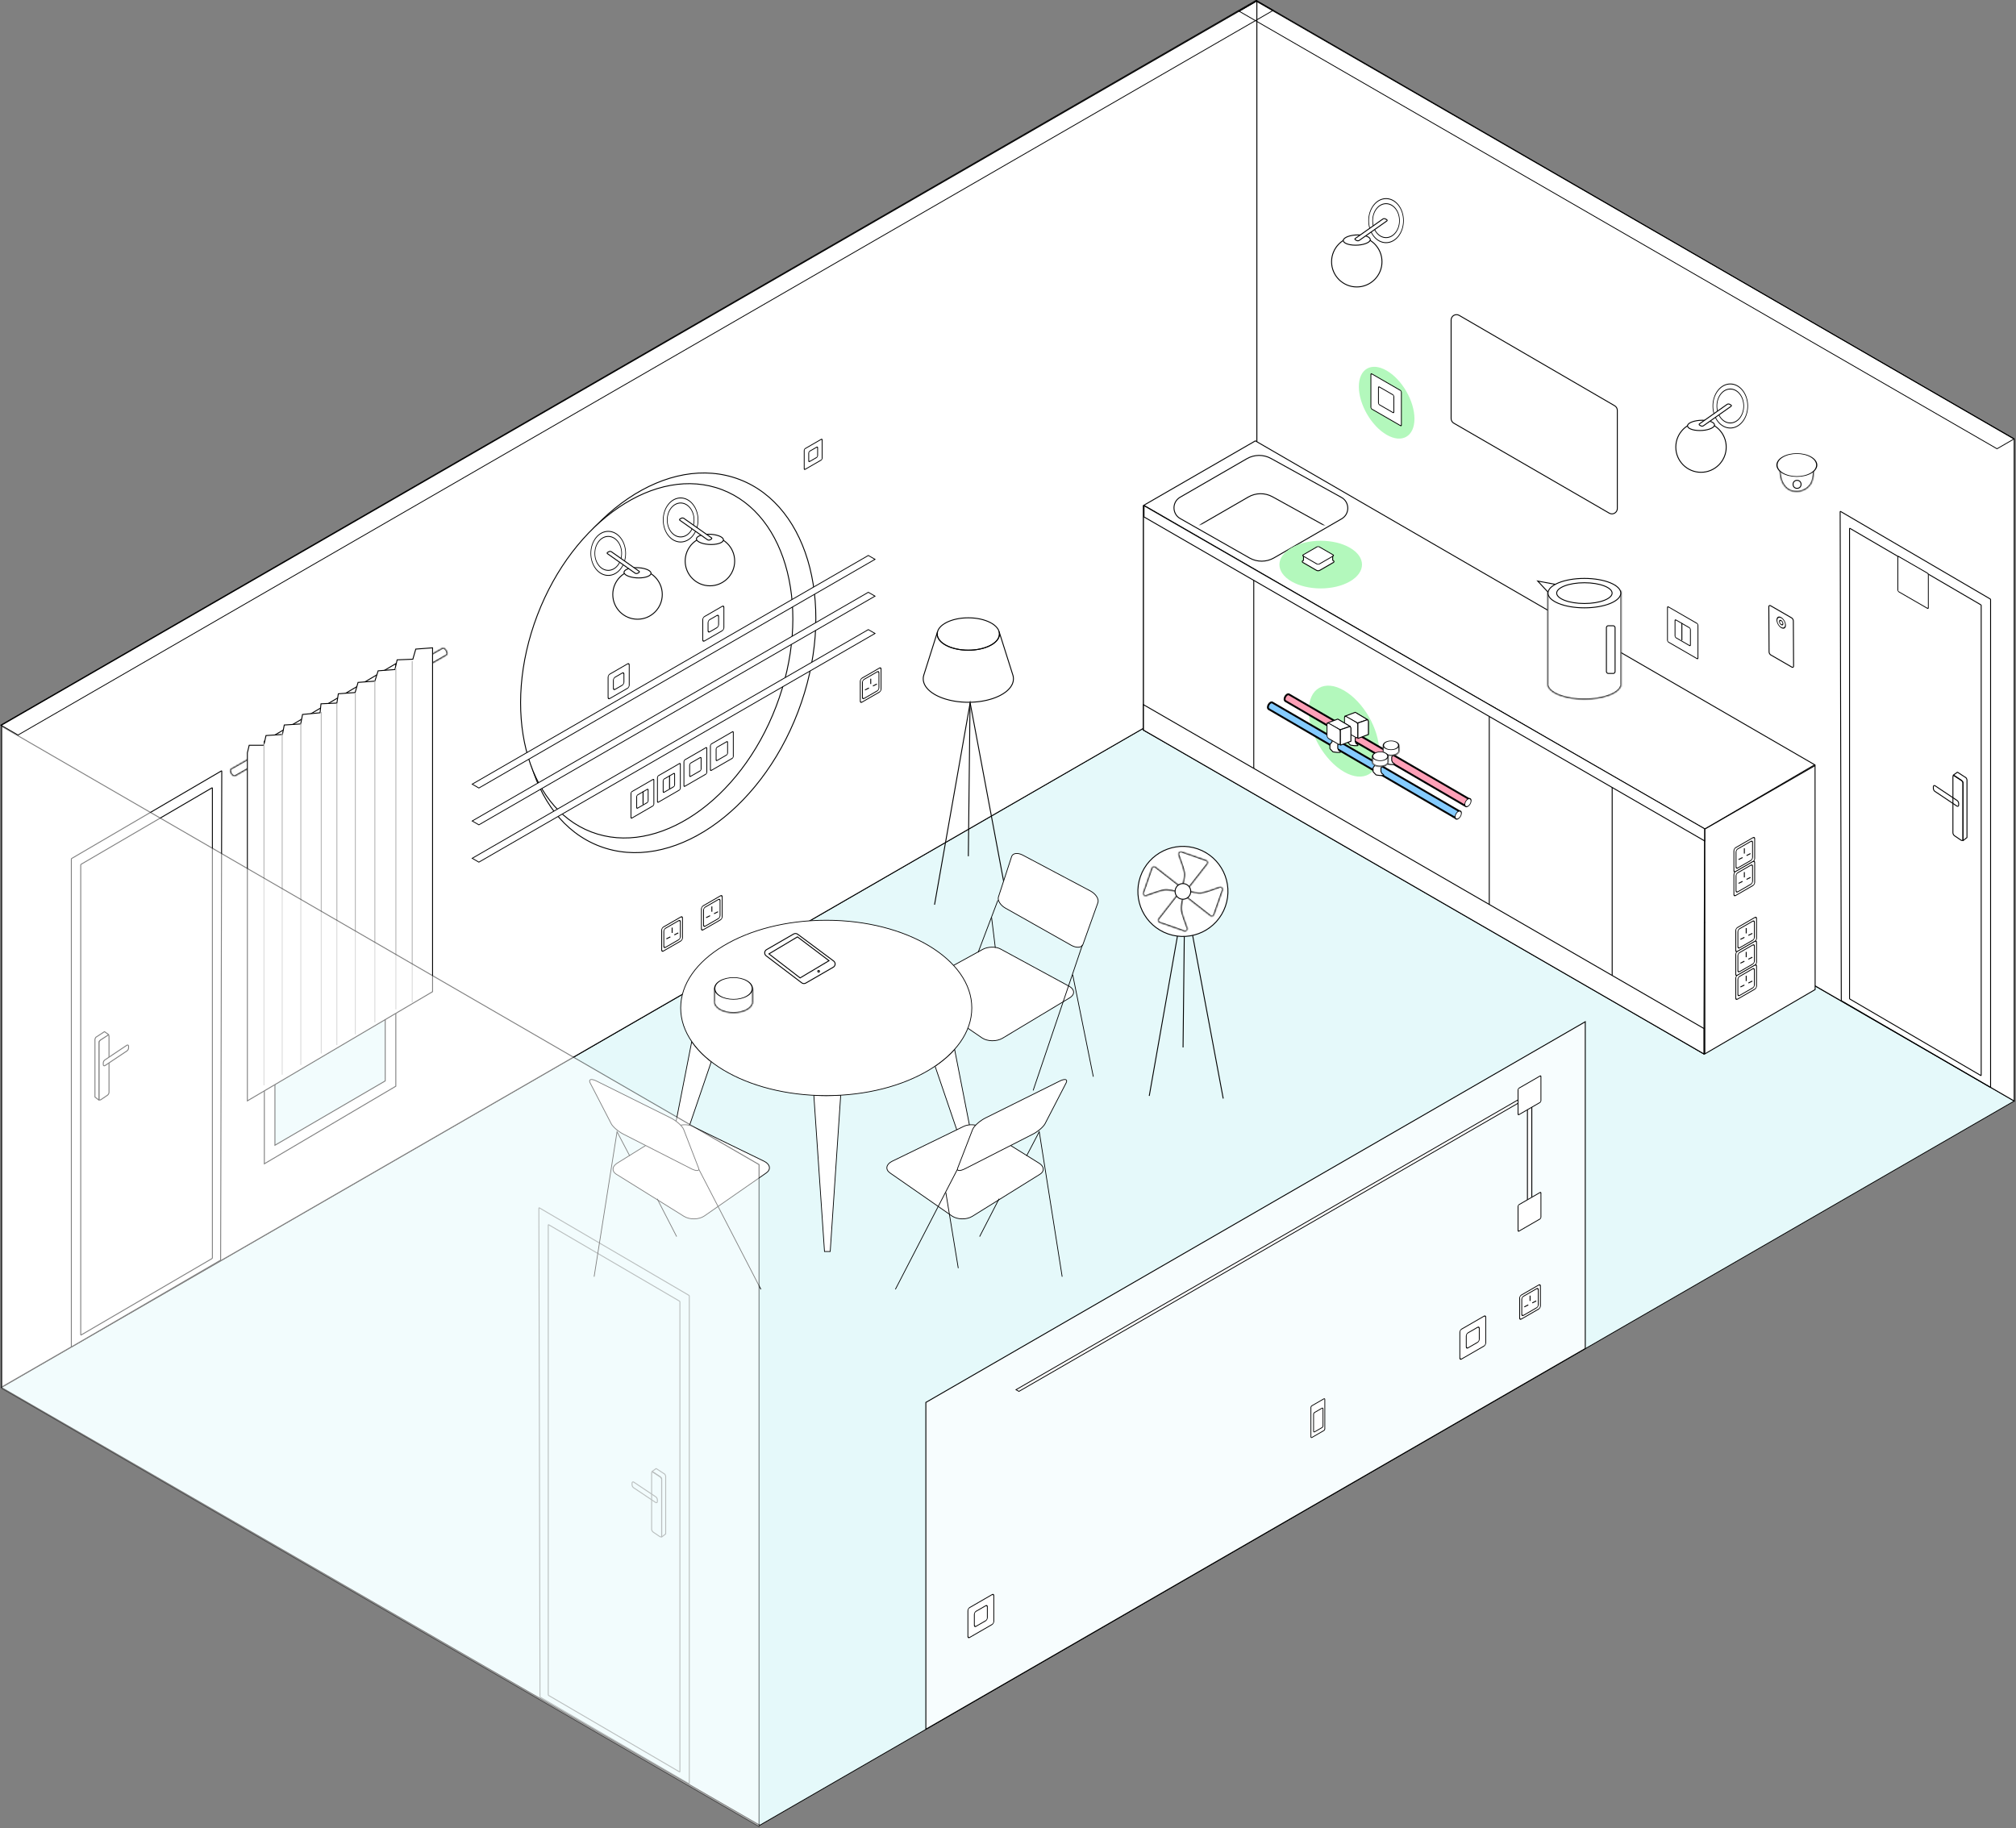 <?xml version="1.0" encoding="UTF-8"?> <svg xmlns="http://www.w3.org/2000/svg" width="1086" height="985" viewBox="0 0 1086 985" fill="none"><rect x="0" y="0" width="1086" height="985" fill="#808080" stroke="none"/> <rect width="780.32" height="471.686" transform="matrix(0.866 -0.5 0.866 0.5 0.835 747.449)" fill="#E5F9FA" stroke="black" stroke-width="0.5"></rect> <path d="M0.935 390.602L677.067 0.471V357.08L0.935 747.211V390.602Z" fill="white" stroke="black" stroke-width="0.5"></path> <path d="M1085.03 236.546L677.066 0.471V357.08L1085.03 593.156V236.546Z" fill="white" stroke="black" stroke-width="0.5"></path> <path d="M676.248 237.51L616.163 272.197L918.322 446.633L977.569 412.001L676.248 237.51Z" fill="white" stroke="black" stroke-width="0.5"></path> <path d="M722.723 279.504C727.187 276.927 727.127 270.464 722.617 267.969L684.699 246.996C680.632 244.747 675.684 244.793 671.66 247.116L635.728 267.861C631.295 270.421 631.316 276.828 635.766 279.358L673.102 300.589C677.19 302.914 682.205 302.897 686.277 300.546L722.723 279.504Z" fill="white" stroke="black" stroke-width="0.5" stroke-miterlimit="22.926"></path> <mask id="mask0_279_482" style="mask-type:alpha" maskUnits="userSpaceOnUse" x="632" y="242" width="95" height="58"> <path d="M723.349 276.685C727.813 274.108 727.753 267.644 723.243 265.15L685.325 244.177C681.258 241.928 676.31 241.973 672.286 244.297L636.354 265.042C631.921 267.602 631.942 274.009 636.392 276.539L673.728 297.77C677.816 300.095 682.831 300.078 686.903 297.727L723.349 276.685Z" fill="white" stroke="black" stroke-width="0.5" stroke-miterlimit="22.926"></path> </mask> <g mask="url(#mask0_279_482)"> <path d="M715.31 295.597C719.774 293.02 719.714 286.556 715.204 284.061L685.497 267.631C681.43 265.381 676.483 265.427 672.458 267.75L644.393 283.954C639.959 286.514 639.98 292.92 644.431 295.451L673.667 312.076C677.755 314.4 682.769 314.384 686.842 312.033L715.31 295.597Z" fill="white" stroke="black" stroke-width="0.5" stroke-miterlimit="22.926"></path> </g> <path d="M615.979 393.31V272.64L917.884 447.09V567.76L615.979 393.31Z" fill="white" stroke="black" stroke-width="0.5"></path> <path d="M615.979 393.308V272.642L675.39 307.299V426.549L615.979 393.308Z" fill="white" stroke="black" stroke-width="0.5"></path> <path d="M802.25 500.293V379.626L868.793 418.561V538.52L802.25 500.293Z" fill="white" stroke="black" stroke-width="0.5"></path> <path d="M868.459 538.808V418.847L918.249 447.145L917.886 567.758L868.459 538.808Z" fill="white" stroke="black" stroke-width="0.5"></path> <path d="M918.385 567.758V446.644L977.75 412.433L977.795 533.102L918.385 567.758Z" fill="white" stroke="black" stroke-width="0.5"></path> <path d="M498.75 931.567V755.517L853.97 550.433V726.483L498.75 931.567Z" fill="white" fill-opacity="0.7" stroke="black" stroke-width="0.5"></path> <path d="M615.98 393.31V379.624L917.885 554.073V567.76L615.98 393.31Z" fill="white" stroke="black" stroke-width="0.5"></path> <path d="M616.272 278.488V272.433L918.25 446.456V453.01L616.272 278.488Z" fill="white" stroke="black" stroke-width="0.5"></path> <path d="M38.647 462.453C38.528 462.522 38.432 462.69 38.432 462.827L38.43 725.394C38.43 725.46 38.453 725.511 38.494 725.534C38.535 725.558 38.59 725.552 38.647 725.518L118.64 678.987C118.759 678.918 118.855 678.751 118.856 678.613L119.464 415.44C119.464 415.373 119.441 415.322 119.4 415.299C119.359 415.275 119.304 415.281 119.246 415.315L38.647 462.453Z" fill="white" stroke="black" stroke-width="0.5" stroke-linejoin="round"></path> <path d="M43.704 465.593C43.585 465.663 43.489 465.83 43.489 465.968L43.487 719.062C43.487 719.128 43.51 719.179 43.551 719.202C43.592 719.225 43.647 719.219 43.705 719.186L114.193 678.023C114.312 677.954 114.408 677.787 114.408 677.649L114.41 424.555C114.41 424.489 114.387 424.438 114.346 424.415C114.305 424.392 114.25 424.397 114.192 424.431L43.704 465.593Z" fill="white" stroke="black" stroke-width="0.5" stroke-linejoin="round"></path> <path d="M53.312 561.704L53.312 591.943C53.312 592.574 53.779 592.799 54.323 592.43L57.873 590.025C58.354 589.699 58.723 589.021 58.723 588.463L58.724 558.224C58.724 557.593 58.256 557.368 57.712 557.737L54.163 560.142C53.682 560.468 53.312 561.146 53.312 561.704Z" fill="white" stroke="black" stroke-width="0.5"></path> <path d="M68.436 566.117L56.594 574.031C56.069 574.381 55.623 574.117 55.627 573.46L55.632 572.605C55.636 572.024 55.995 571.34 56.459 571.03L68.301 563.116C68.825 562.766 69.272 563.03 69.268 563.687L69.262 564.541C69.259 565.123 68.9 565.807 68.436 566.117Z" fill="white" stroke="black" stroke-width="0.5"></path> <path d="M58.573 557.399L56.278 555.771L51.666 558.781L51.374 559.22L51.149 559.893L51.149 590.992L53.313 592.675L53.313 561.217L53.539 560.827L54.04 560.339L58.573 557.399Z" fill="white" stroke="black" stroke-width="0.5" stroke-linejoin="round"></path> <path d="M1072.09 322.666C1072.21 322.736 1072.31 322.903 1072.31 323.04L1072.31 585.607C1072.31 585.674 1072.29 585.724 1072.25 585.748C1072.2 585.771 1072.15 585.765 1072.09 585.732L992.099 539.2C991.98 539.131 991.883 538.964 991.883 538.826L991.275 275.653C991.275 275.587 991.298 275.536 991.339 275.512C991.38 275.489 991.435 275.495 991.493 275.528L1072.09 322.666Z" stroke="black" stroke-width="0.5" stroke-linejoin="round"></path> <path d="M1067.03 325.807C1067.15 325.876 1067.25 326.044 1067.25 326.181L1067.25 579.275C1067.25 579.341 1067.23 579.392 1067.19 579.415C1067.15 579.439 1067.09 579.433 1067.03 579.399L996.546 538.237C996.427 538.167 996.33 538 996.33 537.863L996.328 284.769C996.328 284.702 996.351 284.652 996.392 284.628C996.433 284.605 996.489 284.611 996.546 284.644L1067.03 325.807Z" stroke="black" stroke-width="0.5" stroke-linejoin="round"></path> <path d="M1057.43 421.917L1057.43 452.156C1057.43 452.786 1056.96 453.012 1056.42 452.643L1052.87 450.238C1052.39 449.912 1052.02 449.233 1052.02 448.676L1052.02 418.437C1052.02 417.806 1052.48 417.581 1053.03 417.95L1056.58 420.355C1057.06 420.681 1057.43 421.359 1057.43 421.917Z" stroke="black" stroke-width="0.5"></path> <path d="M1042.3 426.33L1054.15 434.244C1054.67 434.594 1055.12 434.33 1055.11 433.673L1055.11 432.818C1055.1 432.237 1054.74 431.553 1054.28 431.243L1042.44 423.329C1041.91 422.979 1041.47 423.242 1041.47 423.899L1041.48 424.754C1041.48 425.336 1041.84 426.02 1042.3 426.33Z" stroke="black" stroke-width="0.5"></path> <path d="M1052.17 417.612L1054.46 415.983L1059.07 418.994L1059.36 419.433L1059.59 420.106L1059.59 451.205L1057.43 452.888L1057.43 421.43L1057.2 421.04L1056.7 420.552L1052.17 417.612Z" stroke="black" stroke-width="0.5" stroke-linejoin="round"></path> <rect x="-0.216" y="0.125" width="18.966" height="18.966" rx="0.665" transform="matrix(3.7683e-05 1 -0.866 -0.5 1038.88 309.321)" fill="white" stroke="black" stroke-width="0.5"></rect> <circle r="13.053" transform="matrix(0.508 -0.643 0.508 0.643 932.097 218.717)" fill="white" stroke="black" stroke-width="0.5"></circle> <circle r="10.054" transform="matrix(0.508 -0.643 0.508 0.643 932.094 218.717)" fill="white" stroke="black" stroke-width="0.5"></circle> <ellipse cx="916.319" cy="240.855" rx="13.58" ry="13.58" stroke="black" stroke-width="0.5"></ellipse> <path d="M909.069 229.169C909.15 228.829 909.404 228.487 909.834 228.155C910.266 227.823 910.86 227.515 911.583 227.252C913.028 226.726 914.944 226.397 916.983 226.397C919.022 226.397 920.78 226.726 921.974 227.252C922.571 227.515 923.018 227.823 923.291 228.155C923.564 228.487 923.654 228.829 923.573 229.169C923.492 229.509 923.238 229.851 922.807 230.182C922.376 230.515 921.781 230.823 921.058 231.086C919.614 231.611 917.698 231.941 915.659 231.941C913.62 231.941 911.862 231.611 910.668 231.086C910.071 230.823 909.624 230.515 909.35 230.182C909.078 229.851 908.988 229.509 909.069 229.169Z" fill="white" stroke="black" stroke-width="0.5"></path> <path d="M932.433 218.183L931.752 217.791C931.368 217.569 930.736 217.587 930.392 217.83L915.509 228.319C915.21 228.529 915.236 228.837 915.57 229.03L916.251 229.422C916.635 229.644 917.267 229.626 917.611 229.383L932.494 218.894C932.793 218.684 932.767 218.376 932.433 218.183Z" fill="white" stroke="black" stroke-width="0.5"></path> <circle r="13.053" transform="matrix(0.508 -0.643 0.508 0.643 746.659 118.866)" fill="white" stroke="black" stroke-width="0.5"></circle> <circle r="10.054" transform="matrix(0.508 -0.643 0.508 0.643 746.657 118.866)" fill="white" stroke="black" stroke-width="0.5"></circle> <ellipse cx="730.882" cy="141.004" rx="13.58" ry="13.58" stroke="black" stroke-width="0.5"></ellipse> <path d="M723.632 129.318C723.713 128.979 723.967 128.636 724.397 128.305C724.829 127.973 725.423 127.665 726.146 127.402C727.591 126.876 729.507 126.546 731.546 126.546C733.585 126.546 735.343 126.876 736.537 127.402C737.134 127.665 737.581 127.973 737.854 128.305C738.127 128.636 738.217 128.979 738.136 129.318C738.055 129.658 737.801 130 737.37 130.332C736.939 130.664 736.344 130.972 735.621 131.235C734.177 131.761 732.261 132.091 730.222 132.091C728.183 132.091 726.425 131.761 725.231 131.235C724.634 130.972 724.187 130.664 723.913 130.332C723.641 130 723.551 129.658 723.632 129.318Z" fill="white" stroke="black" stroke-width="0.5"></path> <path d="M746.996 118.333L746.315 117.94C745.931 117.718 745.299 117.736 744.955 117.979L730.072 128.468C729.773 128.679 729.799 128.986 730.133 129.179L730.814 129.572C731.198 129.794 731.83 129.775 732.174 129.533L747.057 119.044C747.356 118.833 747.33 118.526 746.996 118.333Z" fill="white" stroke="black" stroke-width="0.5"></path> <path d="M505.061 340.225L497.617 363.756L497.458 364.38L497.36 365.029L497.336 365.678L497.36 366.327L497.458 366.975L497.617 367.6L497.825 368.224L498.095 368.836L498.425 369.436L498.805 370.024L499.245 370.599L499.723 371.163L500.262 371.701L500.849 372.24L501.486 372.754L502.159 373.244L502.881 373.721L503.641 374.186L504.449 374.627L505.293 375.043L506.175 375.435L507.093 375.815L508.048 376.17L509.027 376.5L510.043 376.794L511.096 377.076L512.174 377.333L513.276 377.553L514.402 377.761L515.553 377.933L516.728 378.067L517.928 378.178L519.14 378.263L520.376 378.312L521.625 378.325L522.886 378.312L524.11 378.263L525.335 378.178L526.522 378.067L527.697 377.933L528.86 377.761L529.987 377.553L531.089 377.333L532.166 377.076L533.207 376.794L534.235 376.5L535.214 376.17L536.169 375.815L537.088 375.435L537.969 375.043L538.814 374.627L539.61 374.186L540.381 373.721L541.103 373.244L541.776 372.754L542.413 372.24L543.001 371.701L543.527 371.163L544.017 370.599L544.458 370.024L544.837 369.436L545.168 368.836L545.437 368.224L545.645 367.6L545.804 366.975L545.89 366.327L545.927 365.678L545.89 365.029L545.804 364.38L545.645 363.756L538.189 340.225L538.3 340.666L538.361 341.107L538.385 341.56L538.361 342.013L538.3 342.453L538.189 342.882L538.042 343.31L537.859 343.739L537.638 344.155L537.369 344.559L537.075 344.951L536.732 345.343L536.365 345.71L535.961 346.077L535.52 346.432L535.055 346.775L534.566 347.106L534.039 347.424L533.476 347.73L532.901 348.011L532.288 348.293L531.652 348.55L531.003 348.795L530.317 349.015L529.619 349.223L528.897 349.419L528.15 349.591L527.391 349.75L526.608 349.885L525.812 350.007L525.004 350.105L524.184 350.178L523.339 350.24L522.494 350.264L521.625 350.276L520.768 350.264L519.911 350.24L519.079 350.178L518.258 350.105L517.438 350.007L516.642 349.885L515.871 349.75L515.112 349.591L514.365 349.419L513.643 349.223L512.945 349.015L512.259 348.795L511.598 348.55L510.974 348.293L510.362 348.011L509.786 347.73L509.223 347.424L508.697 347.106L508.207 346.775L507.73 346.432L507.301 346.077L506.897 345.71L506.53 345.343L506.187 344.951L505.893 344.559L505.624 344.155L505.403 343.739L505.208 343.31L505.061 342.882L504.963 342.453L504.889 342.013L504.877 341.56L504.889 341.107L504.963 340.666L505.061 340.225Z" stroke="black" stroke-width="0.5" stroke-miterlimit="22.926" stroke-linejoin="bevel"></path> <path d="M521.622 332.831C512.367 332.831 504.862 336.736 504.862 341.548C504.862 346.371 512.367 350.264 521.622 350.264C530.878 350.264 538.383 346.359 538.383 341.548C538.383 336.736 530.878 332.831 521.622 332.831Z" stroke="black" stroke-width="0.5" stroke-miterlimit="22.926"></path> <path d="M543.276 488.816L522.61 378.632L503.426 487.396" stroke="black" stroke-width="0.5" stroke-miterlimit="22.926"></path> <path d="M522.551 378.632L521.633 461.271" stroke="black" stroke-width="0.5" stroke-miterlimit="22.926"></path> <path fill-rule="evenodd" clip-rule="evenodd" d="M494.737 535.72C500.006 539.327 505.457 543.032 511.055 546.868C516.835 550.82 522.829 554.904 529.004 559.136C531.902 561.112 536.908 561.194 540.069 559.301C546.277 555.563 552.419 551.874 558.479 548.235C564.473 544.629 570.384 541.072 576.247 537.548C579.178 535.786 578.98 532.954 575.868 531.274C569.232 527.668 562.793 524.177 556.569 520.802C550.526 517.525 544.647 514.33 538.95 511.235C536.397 509.851 532.1 509.95 529.383 511.449C523.932 514.446 518.416 517.475 512.867 520.522C507.251 523.617 501.554 526.73 495.824 529.891C492.876 531.489 492.382 534.107 494.737 535.72Z" fill="white"></path> <path d="M494.737 535.72C500.006 539.327 505.457 543.032 511.055 546.868C516.835 550.82 522.829 554.904 529.004 559.136C531.902 561.112 536.908 561.194 540.069 559.301C546.277 555.563 552.419 551.874 558.479 548.235C564.473 544.629 570.384 541.072 576.247 537.548C579.178 535.786 578.98 532.954 575.868 531.274C569.232 527.668 562.793 524.177 556.569 520.802C550.526 517.525 544.647 514.33 538.95 511.235C536.397 509.851 532.1 509.95 529.383 511.449C523.932 514.446 518.416 517.475 512.867 520.522C507.251 523.617 501.554 526.73 495.824 529.891C492.876 531.489 492.382 534.107 494.737 535.72Z" stroke="black" stroke-width="0.4" stroke-miterlimit="22.926"></path> <path fill-rule="evenodd" clip-rule="evenodd" d="M541.518 489.168C547.264 492.412 553.077 495.689 558.956 499.016C564.9 502.375 570.927 505.783 577.036 509.225C579.852 510.822 582.734 510.608 583.392 508.747C584.71 505.042 586.043 501.321 587.377 497.583C588.728 493.829 590.061 490.058 591.428 486.27C592.12 484.36 590.292 481.511 587.377 479.98C581.103 476.654 574.912 473.377 568.803 470.133C562.76 466.938 556.782 463.76 550.903 460.648C548.219 459.232 545.552 459.594 544.943 461.455C543.74 465.111 542.555 468.766 541.369 472.405C540.184 476.028 539.015 479.634 537.846 483.207C537.269 485.019 538.899 487.686 541.518 489.168Z" fill="white"></path> <path d="M541.518 489.168C547.264 492.412 553.077 495.689 558.956 499.016C564.9 502.375 570.927 505.783 577.036 509.225C579.852 510.822 582.734 510.608 583.392 508.747C584.71 505.042 586.043 501.321 587.377 497.583C588.728 493.829 590.061 490.058 591.428 486.27C592.12 484.36 590.292 481.511 587.377 479.98C581.103 476.654 574.912 473.377 568.803 470.133C562.76 466.938 556.782 463.76 550.903 460.648C548.219 459.232 545.552 459.594 544.943 461.455C543.74 465.111 542.555 468.766 541.369 472.405C540.184 476.028 539.015 479.634 537.846 483.207C537.269 485.019 538.899 487.686 541.518 489.168Z" stroke="black" stroke-width="0.4" stroke-miterlimit="22.926"></path> <path d="M556.547 587.458L583.091 509.027" stroke="black" stroke-width="0.4" stroke-miterlimit="22.926"></path> <path d="M577.847 525.083L588.962 580.049" stroke="black" stroke-width="0.4" stroke-miterlimit="22.926"></path> <path d="M537.572 484.953L526.918 513.045" stroke="black" stroke-width="0.4" stroke-miterlimit="22.926"></path> <path d="M534.156 494.209L536.165 510.577" stroke="black" stroke-width="0.4" stroke-miterlimit="22.926"></path> <path fill-rule="evenodd" clip-rule="evenodd" d="M438.403 590.06L444.149 674.205H447.229L452.877 589.994C450.308 590.142 447.706 590.225 445.071 590.225C442.832 590.225 440.609 590.175 438.403 590.06Z" fill="white"></path> <path d="M438.403 590.06L444.149 674.205H447.229L452.877 589.994C450.308 590.142 447.706 590.225 445.071 590.225C442.832 590.225 440.609 590.175 438.403 590.06Z" stroke="black" stroke-width="0.4" stroke-miterlimit="22.926"></path> <path fill-rule="evenodd" clip-rule="evenodd" d="M372.635 561.095L357.831 636.661L360.812 637.468L383.157 571.98C378.892 568.67 375.335 565.014 372.635 561.095Z" fill="white"></path> <path d="M372.635 561.095L357.831 636.661L360.812 637.468L383.157 571.98C378.892 568.67 375.335 565.014 372.635 561.095Z" stroke="black" stroke-width="0.4" stroke-miterlimit="22.926"></path> <path fill-rule="evenodd" clip-rule="evenodd" d="M514.234 565.294L528.214 636.66L525.234 637.467L503.712 574.367C507.779 571.617 511.319 568.571 514.234 565.294Z" fill="white"></path> <path d="M514.234 565.294L528.214 636.66L525.234 637.467L503.712 574.367C507.779 571.617 511.319 568.571 514.234 565.294Z" stroke="black" stroke-width="0.4" stroke-miterlimit="22.926"></path> <path d="M445.088 590.241C488.395 590.241 523.502 569.09 523.502 542.998C523.502 516.907 488.395 495.756 445.088 495.756C401.781 495.756 366.674 516.907 366.674 542.998C366.674 569.09 401.781 590.241 445.088 590.241Z" fill="white" stroke="black" stroke-width="0.4" stroke-miterlimit="22.926"></path> <path fill-rule="evenodd" clip-rule="evenodd" d="M331.965 632.562C337.53 636.02 343.294 639.61 349.255 643.315C355.413 647.151 361.786 651.12 368.405 655.236C371.518 657.179 376.507 657.097 379.454 655.055C385.218 651.054 390.899 647.102 396.481 643.216C401.997 639.379 407.431 635.608 412.783 631.887C415.451 630.026 414.907 627.194 411.63 625.596C404.648 622.188 397.914 618.911 391.393 615.733C385.086 612.654 378.96 609.673 373.016 606.775C370.365 605.474 366.166 605.705 363.646 607.269C358.608 610.398 353.503 613.576 348.349 616.77C343.112 620.014 337.81 623.308 332.442 626.65C329.709 628.363 329.462 630.997 331.965 632.562Z" fill="white"></path> <path d="M331.965 632.562C337.53 636.02 343.294 639.61 349.255 643.315C355.413 647.151 361.786 651.12 368.405 655.236C371.518 657.179 376.507 657.097 379.454 655.055C385.218 651.054 390.899 647.102 396.481 643.216C401.997 639.379 407.431 635.608 412.783 631.887C415.451 630.026 414.907 627.194 411.63 625.596C404.648 622.188 397.914 618.911 391.393 615.733C385.086 612.654 378.96 609.673 373.016 606.775C370.365 605.474 366.166 605.705 363.646 607.269C358.608 610.398 353.503 613.576 348.349 616.77C343.112 620.014 337.81 623.308 332.442 626.65C329.709 628.363 329.462 630.997 331.965 632.562Z" stroke="black" stroke-width="0.4" stroke-miterlimit="22.926"></path> <path fill-rule="evenodd" clip-rule="evenodd" d="M335.785 610.974C341.762 614.02 347.772 617.083 353.832 620.179C359.925 623.291 366.083 626.419 372.275 629.581C375.124 631.03 376.968 630.931 376.342 629.317C375.091 626.074 373.79 622.731 372.472 619.306C371.122 615.798 369.739 612.209 368.306 608.52C367.582 606.626 364.404 603.778 361.275 602.23C354.491 598.854 347.772 595.511 341.103 592.202C334.484 588.908 327.913 585.648 321.409 582.42C318.445 580.938 316.897 581.4 317.918 583.408C319.927 587.295 321.887 591.098 323.797 594.787C325.657 598.393 327.485 601.933 329.264 605.375C330.136 607.071 333.068 609.574 335.785 610.974Z" fill="white"></path> <path d="M335.785 610.974C341.762 614.02 347.772 617.083 353.832 620.179C359.925 623.291 366.083 626.419 372.275 629.581C375.124 631.03 376.968 630.931 376.342 629.317C375.091 626.074 373.79 622.731 372.472 619.306C371.122 615.798 369.739 612.209 368.306 608.52C367.582 606.626 364.404 603.778 361.275 602.23C354.491 598.854 347.772 595.511 341.103 592.202C334.484 588.908 327.913 585.648 321.409 582.42C318.445 580.938 316.897 581.4 317.918 583.408C319.927 587.295 321.887 591.098 323.797 594.787C325.657 598.393 327.485 601.933 329.264 605.375C330.136 607.071 333.068 609.574 335.785 610.974Z" stroke="black" stroke-width="0.4" stroke-miterlimit="22.926"></path> <path d="M376.537 630.058L409.882 694.591" stroke="black" stroke-width="0.4" stroke-miterlimit="22.926"></path> <path d="M354.016 645.799L364.505 666.185" stroke="black" stroke-width="0.4" stroke-miterlimit="22.926"></path> <path d="M320.046 687.791L332.396 609.689L339.196 622.649" stroke="black" stroke-width="0.4" stroke-miterlimit="22.926"></path> <path fill-rule="evenodd" clip-rule="evenodd" d="M560.26 632.562C554.694 636.02 548.931 639.61 542.97 643.315C536.811 647.151 530.439 651.12 523.819 655.236C520.707 657.179 515.718 657.097 512.77 655.055C507.007 651.054 501.326 647.102 495.743 643.216C490.227 639.379 484.793 635.608 479.441 631.887C476.774 630.026 477.317 627.194 480.594 625.596C487.576 622.188 494.311 618.911 500.832 615.733C507.139 612.654 513.264 609.673 519.209 606.775C521.86 605.474 526.059 605.705 528.578 607.269C533.617 610.398 538.722 613.576 543.876 616.77C549.112 620.014 554.414 623.308 559.782 626.65C562.516 628.363 562.763 630.997 560.26 632.562Z" fill="white"></path> <path d="M560.26 632.562C554.694 636.02 548.931 639.61 542.97 643.315C536.811 647.151 530.439 651.12 523.819 655.236C520.707 657.179 515.718 657.097 512.77 655.055C507.007 651.054 501.326 647.102 495.743 643.216C490.227 639.379 484.793 635.608 479.441 631.887C476.774 630.026 477.317 627.194 480.594 625.596C487.576 622.188 494.311 618.911 500.832 615.733C507.139 612.654 513.264 609.673 519.209 606.775C521.86 605.474 526.059 605.705 528.578 607.269C533.617 610.398 538.722 613.576 543.876 616.77C549.112 620.014 554.414 623.308 559.782 626.65C562.516 628.363 562.763 630.997 560.26 632.562Z" stroke="black" stroke-width="0.4" stroke-miterlimit="22.926"></path> <path fill-rule="evenodd" clip-rule="evenodd" d="M556.435 610.974C550.458 614.02 544.447 617.083 538.387 620.179C532.295 623.291 526.136 626.419 519.945 629.581C517.096 631.03 515.252 630.931 515.877 629.317C517.129 626.074 518.43 622.731 519.747 619.306C521.098 615.798 522.481 612.209 523.913 608.52C524.638 606.626 527.816 603.778 530.944 602.23C537.729 598.854 544.447 595.511 551.116 592.202C557.736 588.908 564.306 585.648 570.811 582.42C573.775 580.938 575.322 581.4 574.301 583.408C572.293 587.295 570.333 591.098 568.423 594.787C566.562 598.393 564.734 601.933 562.956 605.375C562.083 607.071 559.152 609.574 556.435 610.974Z" fill="white"></path> <path d="M556.435 610.974C550.458 614.02 544.447 617.083 538.387 620.179C532.295 623.291 526.136 626.419 519.945 629.581C517.096 631.03 515.252 630.931 515.877 629.317C517.129 626.074 518.43 622.731 519.747 619.306C521.098 615.798 522.481 612.209 523.913 608.52C524.638 606.626 527.816 603.778 530.944 602.23C537.729 598.854 544.447 595.511 551.116 592.202C557.736 588.908 564.306 585.648 570.811 582.42C573.775 580.938 575.322 581.4 574.301 583.408C572.293 587.295 570.333 591.098 568.423 594.787C566.562 598.393 564.734 601.933 562.956 605.375C562.083 607.071 559.152 609.574 556.435 610.974Z" stroke="black" stroke-width="0.4" stroke-miterlimit="22.926"></path> <path d="M515.682 630.058L482.337 694.591" stroke="black" stroke-width="0.4" stroke-miterlimit="22.926"></path> <path d="M509.509 642.408L516.211 683.196" stroke="black" stroke-width="0.4" stroke-miterlimit="22.926"></path> <path d="M538.205 645.799L527.716 666.185" stroke="black" stroke-width="0.4" stroke-miterlimit="22.926"></path> <path d="M572.182 687.791L559.832 609.689L553.032 622.649" stroke="black" stroke-width="0.4" stroke-miterlimit="22.926"></path> <path d="M786.056 169.904L869.796 218.579C870.689 219.098 871.238 220.053 871.238 221.086V273.938C871.238 276.172 868.819 277.567 866.885 276.448L783.146 227.981C782.25 227.462 781.699 226.506 781.699 225.471V172.411C781.699 170.175 784.123 168.78 786.056 169.904Z" fill="white" stroke="black" stroke-width="0.5" stroke-linejoin="round"></path> <path d="M429.877 383.489C419.458 410.788 402.267 432.529 382.908 445.617C363.547 458.705 342.04 463.128 322.958 455.845C303.875 448.562 290.784 430.934 285.067 408.275C279.351 385.616 281.017 357.949 291.436 330.651C301.855 303.353 319.046 281.611 338.406 268.523C357.766 255.435 379.274 251.012 398.356 258.295C417.438 265.578 430.53 283.206 436.246 305.866C441.962 328.524 440.296 356.191 429.877 383.489Z" stroke="black" stroke-width="0.5"></path> <path d="M418.093 380.552C408.367 406.037 392.351 426.346 374.331 438.583C356.31 450.821 336.308 454.976 318.579 448.209C300.849 441.442 288.702 425.017 283.418 403.885C278.134 382.753 279.722 356.938 289.448 331.453C299.175 305.968 315.191 285.66 333.211 273.422C351.231 261.184 371.234 257.03 388.963 263.796C406.692 270.563 418.84 286.988 424.124 308.121C429.408 329.252 427.82 355.068 418.093 380.552Z" fill="white" stroke="black" stroke-width="0.5"></path> <circle r="13.053" transform="matrix(-0.508 -0.643 -0.508 0.643 327.652 298.118)" fill="white" stroke="black" stroke-width="0.5"></circle> <circle r="10.054" transform="matrix(-0.508 -0.643 -0.508 0.643 327.656 298.119)" fill="white" stroke="black" stroke-width="0.5"></circle> <circle r="13.33" transform="matrix(-1 0 0 1 343.43 320.256)" stroke="black" stroke-width="0.5"></circle> <path d="M350.681 308.571C350.6 308.231 350.346 307.888 349.915 307.557C349.483 307.225 348.889 306.917 348.166 306.654C346.721 306.128 344.806 305.798 342.767 305.798C340.727 305.798 338.969 306.128 337.776 306.654C337.178 306.917 336.731 307.225 336.458 307.557C336.186 307.888 336.095 308.231 336.177 308.571C336.258 308.91 336.511 309.253 336.942 309.584C337.374 309.916 337.968 310.224 338.691 310.487C340.136 311.013 342.051 311.343 344.091 311.343C346.13 311.343 347.888 311.013 349.082 310.487C349.679 310.224 350.126 309.916 350.399 309.584C350.672 309.253 350.762 308.91 350.681 308.571Z" fill="white" stroke="black" stroke-width="0.5"></path> <path d="M327.316 297.585L327.997 297.192C328.381 296.971 329.013 296.989 329.357 297.231L344.24 307.72C344.539 307.931 344.513 308.239 344.179 308.431L343.498 308.824C343.114 309.046 342.482 309.028 342.138 308.785L327.255 298.296C326.956 298.085 326.982 297.778 327.316 297.585Z" fill="white" stroke="black" stroke-width="0.5"></path> <rect x="0.433" width="246.407" height="4.159" transform="matrix(0.866 -0.5 0.866 0.5 253.991 422.662)" fill="white" stroke="black" stroke-width="0.5"></rect> <rect x="0.433" width="246.407" height="4.159" transform="matrix(0.866 -0.5 0.866 0.5 253.991 462.602)" fill="white" stroke="black" stroke-width="0.5"></rect> <rect x="0.433" width="246.407" height="4.159" transform="matrix(0.866 -0.5 0.866 0.5 253.991 442.493)" fill="white" stroke="black" stroke-width="0.5"></rect> <circle r="13.053" transform="matrix(-0.508 -0.643 -0.508 0.643 366.652 280.119)" fill="white" stroke="black" stroke-width="0.5"></circle> <circle r="10.054" transform="matrix(-0.508 -0.643 -0.508 0.643 366.655 280.119)" fill="white" stroke="black" stroke-width="0.5"></circle> <circle r="13.33" transform="matrix(-1 0 0 1 382.43 302.256)" stroke="black" stroke-width="0.5"></circle> <path d="M389.68 290.571C389.599 290.231 389.345 289.889 388.914 289.557C388.483 289.225 387.888 288.917 387.165 288.654C385.721 288.128 383.805 287.798 381.766 287.798C379.727 287.798 377.969 288.128 376.775 288.654C376.178 288.917 375.731 289.225 375.457 289.557C375.185 289.889 375.095 290.231 375.176 290.571C375.257 290.91 375.511 291.253 375.941 291.584C376.373 291.916 376.967 292.224 377.69 292.488C379.135 293.013 381.051 293.343 383.09 293.343C385.129 293.343 386.887 293.013 388.081 292.488C388.678 292.224 389.125 291.916 389.398 291.584C389.671 291.253 389.761 290.91 389.68 290.571Z" fill="white" stroke="black" stroke-width="0.5"></path> <path d="M366.316 279.585L366.996 279.192C367.38 278.971 368.012 278.989 368.356 279.231L383.239 289.72C383.539 289.931 383.512 290.239 383.178 290.431L382.498 290.824C382.114 291.046 381.482 291.028 381.138 290.785L366.255 280.296C365.956 280.085 365.982 279.778 366.316 279.585Z" fill="white" stroke="black" stroke-width="0.5"></path> <path d="M142.402 626.953V399.303L213.224 357.518V585.168L142.402 626.953Z" fill="white" stroke="black" stroke-width="0.5"></path> <path d="M148.108 616.97V402.157C159.44 395.524 166.477 391.576 172.612 388.135C182.166 382.775 189.53 378.644 207.518 367.514V582.314L148.108 616.97Z" fill="#E5F9FA" stroke="black" stroke-width="0.5"></path> <rect x="0.216" y="0.125" width="16.094" height="16.094" rx="1.075" transform="matrix(-3.7683e-05 1 0.866 -0.5 786.294 716.417)" fill="white" stroke="black" stroke-width="0.5"></rect> <rect x="0.216" y="0.125" width="8.088" height="8.088" rx="1.075" transform="matrix(-3.76619e-05 1 0.866 -0.5 789.759 718.418)" fill="white" stroke="black" stroke-width="0.5"></rect> <rect x="0.216" y="0.125" width="13.141" height="13.141" rx="1.075" transform="matrix(-3.7683e-05 1 0.866 -0.5 327.466 363.537)" fill="white" stroke="black" stroke-width="0.5"></rect> <rect x="0.216" y="0.125" width="6.56" height="6.56" rx="1.075" transform="matrix(-3.76619e-05 1 0.866 -0.5 330.315 365.182)" fill="white" stroke="black" stroke-width="0.5"></rect> <circle r="17.295" transform="matrix(-4.37114e-08 1 -0.866 -0.5 746.978 216.944)" fill="#B3F8BC"></circle> <circle r="21.915" transform="matrix(-4.37114e-08 1 -0.866 -0.5 723.978 393.873)" fill="#B3F8BC"></circle> <rect x="0.216" y="0.125" width="13.141" height="13.141" rx="1.075" transform="matrix(-3.7683e-05 1 0.866 -0.5 378.465 332.537)" fill="white" stroke="black" stroke-width="0.5"></rect> <rect x="0.216" y="0.125" width="6.56" height="6.56" rx="1.075" transform="matrix(-3.76619e-05 1 0.866 -0.5 381.313 334.182)" fill="white" stroke="black" stroke-width="0.5"></rect> <mask id="path-97-inside-1_279_482" fill="white"> <path fill-rule="evenodd" clip-rule="evenodd" d="M873.359 318.36H833.646V368.551C833.646 368.562 833.646 368.573 833.646 368.584C833.646 368.596 833.646 368.607 833.646 368.618V369.753H833.847C835.223 373.715 843.499 376.761 853.502 376.761C863.505 376.761 871.781 373.715 873.157 369.753H873.359V318.36Z"></path> </mask> <path fill-rule="evenodd" clip-rule="evenodd" d="M873.359 318.36H833.646V368.551C833.646 368.562 833.646 368.573 833.646 368.584C833.646 368.596 833.646 368.607 833.646 368.618V369.753H833.847C835.223 373.715 843.499 376.761 853.502 376.761C863.505 376.761 871.781 373.715 873.157 369.753H873.359V318.36Z" fill="white"></path> <path d="M833.646 318.36V317.86H833.146V318.36H833.646ZM873.359 318.36H873.859V317.86H873.359V318.36ZM833.646 368.551L834.146 368.556V368.551H833.646ZM833.646 368.618H834.146L834.146 368.613L833.646 368.618ZM833.646 369.753H833.146V370.253H833.646V369.753ZM833.847 369.753L834.319 369.588L834.202 369.253H833.847V369.753ZM873.157 369.753V369.253H872.802L872.685 369.588L873.157 369.753ZM873.359 369.753V370.253H873.859V369.753H873.359ZM833.646 318.86H873.359V317.86H833.646V318.86ZM834.146 368.551V318.36H833.146V368.551H834.146ZM834.146 368.584C834.146 368.575 834.146 368.565 834.146 368.556L833.146 368.546C833.146 368.559 833.146 368.572 833.146 368.584H834.146ZM834.146 368.613C834.146 368.604 834.146 368.594 834.146 368.584H833.146C833.146 368.597 833.146 368.61 833.146 368.623L834.146 368.613ZM834.146 369.753V368.618H833.146V369.753H834.146ZM833.847 369.253H833.646V370.253H833.847V369.253ZM853.502 376.261C848.547 376.261 844.036 375.506 840.609 374.272C838.895 373.655 837.467 372.924 836.392 372.119C835.313 371.312 834.619 370.453 834.319 369.588L833.375 369.917C833.762 371.033 834.619 372.041 835.792 372.919C836.969 373.8 838.492 374.573 840.27 375.213C843.826 376.493 848.454 377.261 853.502 377.261V376.261ZM872.685 369.588C872.385 370.453 871.691 371.312 870.613 372.119C869.538 372.924 868.109 373.655 866.395 374.272C862.968 375.506 858.458 376.261 853.502 376.261V377.261C858.55 377.261 863.179 376.493 866.734 375.213C868.512 374.573 870.036 373.8 871.212 372.919C872.385 372.041 873.242 371.033 873.63 369.917L872.685 369.588ZM873.359 369.253H873.157V370.253H873.359V369.253ZM872.859 318.36V369.753H873.859V318.36H872.859Z" fill="black" mask="url(#path-97-inside-1_279_482)"></path> <rect x="865.356" y="337.11" width="4.672" height="25.697" rx="1" fill="white" stroke="black" stroke-width="0.5"></rect> <path d="M836.339 321.616L828.354 313.026L839.88 315.192L836.339 321.616Z" fill="white" stroke="black" stroke-width="0.5"></path> <path d="M873.108 319.528C873.108 320.568 872.597 321.583 871.624 322.531C870.649 323.48 869.226 324.345 867.447 325.078C863.891 326.542 858.961 327.454 853.502 327.454C848.043 327.454 843.113 326.542 839.557 325.078C837.778 324.345 836.355 323.48 835.381 322.531C834.407 321.583 833.896 320.568 833.896 319.528C833.896 318.487 834.407 317.472 835.381 316.524C836.355 315.576 837.778 314.71 839.557 313.977C843.113 312.513 848.043 311.602 853.502 311.602C858.961 311.602 863.891 312.513 867.447 313.977C869.226 314.71 870.649 315.576 871.624 316.524C872.597 317.472 873.108 318.487 873.108 319.528Z" fill="white" stroke="black" stroke-width="0.5"></path> <path d="M868.436 319.528C868.436 320.239 868.062 320.945 867.325 321.616C866.588 322.287 865.506 322.902 864.149 323.424C861.437 324.467 857.673 325.118 853.502 325.118C849.332 325.118 845.568 324.467 842.855 323.424C841.498 322.902 840.417 322.287 839.679 321.616C838.942 320.945 838.568 320.239 838.568 319.528C838.568 318.816 838.942 318.11 839.679 317.439C840.417 316.769 841.498 316.153 842.855 315.631C845.568 314.588 849.332 313.938 853.502 313.938C857.673 313.938 861.437 314.588 864.149 315.631C865.506 316.153 866.588 316.769 867.325 317.439C868.062 318.11 868.436 318.816 868.436 319.528Z" fill="white" stroke="black" stroke-width="0.5"></path> <path d="M706.178 758.226L706.178 774.083C706.178 774.424 706.418 774.562 706.713 774.392L713.136 770.683C713.432 770.513 713.671 770.098 713.671 769.757L713.671 753.9C713.671 753.559 713.432 753.421 713.137 753.591L706.713 757.3C706.418 757.471 706.178 757.885 706.178 758.226Z" fill="white" stroke="black" stroke-width="0.412"></path> <path d="M707.616 761.856L707.616 771.064C707.616 771.405 707.855 771.543 708.15 771.373L712.155 769.061C712.45 768.89 712.689 768.476 712.689 768.135L712.69 758.926C712.69 758.585 712.45 758.447 712.155 758.618L708.151 760.93C707.855 761.1 707.616 761.515 707.616 761.856Z" fill="white" stroke="black" stroke-width="0.412"></path> <rect x="-0.216" y="0.125" width="18.966" height="18.966" rx="0.665" transform="matrix(3.7683e-05 1 -0.866 -0.5 914.786 336.423)" fill="white" stroke="black" stroke-width="0.5"></rect> <rect x="-0.216" y="0.125" width="9.574" height="9.574" rx="0.665" transform="matrix(3.76619e-05 1 -0.866 -0.5 910.72 338.771)" fill="white" stroke="black" stroke-width="0.5"></rect> <path d="M906.011 335.684V344.956" stroke="black" stroke-width="0.5"></path> <rect x="0.216" y="0.125" width="14.245" height="14.245" rx="0.665" transform="matrix(-3.7683e-05 1 0.866 -0.5 354.052 418.036)" fill="white" stroke="black" stroke-width="0.5"></rect> <rect x="0.216" y="0.125" width="7.131" height="7.131" rx="0.665" transform="matrix(-3.76619e-05 1 0.866 -0.5 357.132 419.814)" fill="white" stroke="black" stroke-width="0.5"></rect> <path d="M360.673 417.811V424.834" stroke="black" stroke-width="0.5"></path> <rect x="0.216" y="0.125" width="14.245" height="14.245" rx="0.665" transform="matrix(-3.7683e-05 1 0.866 -0.5 368.317 409.476)" fill="white" stroke="black" stroke-width="0.5"></rect> <rect x="0.216" y="0.125" width="7.131" height="7.131" rx="0.665" transform="matrix(-3.76619e-05 1 0.866 -0.5 371.396 411.254)" fill="white" stroke="black" stroke-width="0.5"></rect> <rect x="0.216" y="0.125" width="14.245" height="14.245" rx="0.665" transform="matrix(-3.7683e-05 1 0.866 -0.5 382.582 400.919)" fill="white" stroke="black" stroke-width="0.5"></rect> <rect x="0.216" y="0.125" width="7.131" height="7.131" rx="0.665" transform="matrix(-3.76619e-05 1 0.866 -0.5 385.661 402.697)" fill="white" stroke="black" stroke-width="0.5"></rect> <rect x="0.216" y="0.125" width="11.168" height="11.168" rx="0.665" transform="matrix(-3.7683e-05 1 0.866 -0.5 433.109 241.806)" fill="white" stroke="black" stroke-width="0.5"></rect> <rect x="0.216" y="0.125" width="5.539" height="5.539" rx="0.665" transform="matrix(-3.76619e-05 1 0.866 -0.5 435.546 243.213)" fill="white" stroke="black" stroke-width="0.5"></rect> <rect x="0.216" y="0.125" width="14.245" height="14.245" rx="0.665" transform="matrix(-3.7683e-05 1 0.866 -0.5 339.788 426.594)" fill="white" stroke="black" stroke-width="0.5"></rect> <rect x="0.216" y="0.125" width="7.131" height="7.131" rx="0.665" transform="matrix(-3.76619e-05 1 0.866 -0.5 342.868 428.373)" fill="white" stroke="black" stroke-width="0.5"></rect> <path d="M346.409 426.369V433.393" stroke="black" stroke-width="0.5"></path> <path d="M953.916 352.843L965.256 359.391C965.773 359.69 966.191 359.445 966.187 358.847L966.054 334.469C966.051 333.876 965.635 333.158 965.123 332.863L953.782 326.314C953.266 326.016 952.848 326.26 952.851 326.859L952.985 351.237C952.988 351.83 953.404 352.548 953.916 352.843Z" fill="white" stroke="black" stroke-width="0.5"></path> <circle r="2.662" transform="matrix(-4.37114e-08 1 -0.866 -0.5 959.521 335.417)" stroke="black" stroke-width="0.5" stroke-linejoin="round"></circle> <circle r="1.074" transform="matrix(4.37114e-08 -1 -0.866 -0.5 959.519 335.417)" stroke="black" stroke-width="0.5" stroke-linejoin="round"></circle> <rect x="0.216" y="0.125" width="12.933" height="12.933" rx="1.075" transform="matrix(-3.7683e-05 1 0.866 -0.5 818.503 698.046)" fill="white" stroke="black" stroke-width="0.5"></rect> <rect x="0.216" y="0.125" width="10.268" height="10.268" rx="1.075" transform="matrix(-3.76619e-05 1 0.866 -0.5 819.656 698.712)" fill="white" stroke="black" stroke-width="0.5"></rect> <line x1="824.24" y1="697.985" x2="824.24" y2="700.838" stroke="black" stroke-width="0.5"></line> <path d="M821.136 704.047L823.276 702.977" stroke="black" stroke-width="0.5"></path> <path d="M825.416 701.907L827.555 700.838" stroke="black" stroke-width="0.5"></path> <rect x="0.216" y="0.125" width="12.933" height="12.933" rx="1.075" transform="matrix(-3.7683e-05 1 0.866 -0.5 463.32 365.7)" fill="white" stroke="black" stroke-width="0.5"></rect> <rect x="0.216" y="0.125" width="10.268" height="10.268" rx="1.075" transform="matrix(-3.76619e-05 1 0.866 -0.5 464.473 366.366)" fill="white" stroke="black" stroke-width="0.5"></rect> <line x1="469.056" y1="365.639" x2="469.056" y2="368.492" stroke="black" stroke-width="0.5"></line> <path d="M465.953 371.701L468.093 370.631" stroke="black" stroke-width="0.5"></path> <path d="M470.233 369.562L472.373 368.492" stroke="black" stroke-width="0.5"></path> <rect x="0.216" y="0.125" width="12.933" height="12.933" rx="1.075" transform="matrix(-3.7683e-05 1 0.866 -0.5 356.337 499.785)" fill="white" stroke="black" stroke-width="0.5"></rect> <rect x="0.216" y="0.125" width="10.268" height="10.268" rx="1.075" transform="matrix(-3.76619e-05 1 0.866 -0.5 357.49 500.451)" fill="white" stroke="black" stroke-width="0.5"></rect> <line x1="362.073" y1="499.724" x2="362.073" y2="502.577" stroke="black" stroke-width="0.5"></line> <path d="M358.971 505.787L361.11 504.717" stroke="black" stroke-width="0.5"></path> <path d="M363.25 503.647L365.389 502.577" stroke="black" stroke-width="0.5"></path> <rect x="0.216" y="0.125" width="12.933" height="12.933" rx="1.075" transform="matrix(-3.7683e-05 1 0.866 -0.5 377.734 488.373)" fill="white" stroke="black" stroke-width="0.5"></rect> <rect x="0.216" y="0.125" width="10.268" height="10.268" rx="1.075" transform="matrix(-3.76619e-05 1 0.866 -0.5 378.886 489.039)" fill="white" stroke="black" stroke-width="0.5"></rect> <line x1="383.47" y1="488.313" x2="383.47" y2="491.165" stroke="black" stroke-width="0.5"></line> <path d="M380.367 494.375L382.507 493.305" stroke="black" stroke-width="0.5"></path> <path d="M384.647 492.235L386.786 491.165" stroke="black" stroke-width="0.5"></path> <rect x="0.216" y="0.125" width="12.933" height="12.933" rx="1.075" transform="matrix(-3.7683e-05 1 0.866 -0.5 933.925 457.046)" fill="white" stroke="black" stroke-width="0.5"></rect> <rect x="0.216" y="0.125" width="10.268" height="10.268" rx="1.075" transform="matrix(-3.76619e-05 1 0.866 -0.5 935.077 457.712)" fill="white" stroke="black" stroke-width="0.5"></rect> <line x1="939.661" y1="456.985" x2="939.661" y2="459.838" stroke="black" stroke-width="0.5"></line> <path d="M936.558 463.048L938.698 461.978" stroke="black" stroke-width="0.5"></path> <path d="M940.838 460.908L942.977 459.838" stroke="black" stroke-width="0.5"></path> <rect x="0.216" y="0.125" width="12.933" height="12.933" rx="1.075" transform="matrix(-3.7683e-05 1 0.866 -0.5 933.925 469.884)" fill="white" stroke="black" stroke-width="0.5"></rect> <rect x="0.216" y="0.125" width="10.268" height="10.268" rx="1.075" transform="matrix(-3.76619e-05 1 0.866 -0.5 935.077 470.551)" fill="white" stroke="black" stroke-width="0.5"></rect> <line x1="939.661" y1="469.823" x2="939.661" y2="472.676" stroke="black" stroke-width="0.5"></line> <path d="M936.558 475.886L938.698 474.816" stroke="black" stroke-width="0.5"></path> <path d="M940.838 473.746L942.977 472.676" stroke="black" stroke-width="0.5"></path> <rect x="0.216" y="0.125" width="12.933" height="12.933" rx="1.075" transform="matrix(-3.7683e-05 1 0.866 -0.5 934.925 500.046)" fill="white" stroke="black" stroke-width="0.5"></rect> <rect x="0.216" y="0.125" width="10.268" height="10.268" rx="1.075" transform="matrix(-3.76619e-05 1 0.866 -0.5 936.077 500.712)" fill="white" stroke="black" stroke-width="0.5"></rect> <line x1="940.661" y1="499.985" x2="940.661" y2="502.838" stroke="black" stroke-width="0.5"></line> <path d="M937.558 506.047L939.698 504.978" stroke="black" stroke-width="0.5"></path> <path d="M941.838 503.908L943.977 502.838" stroke="black" stroke-width="0.5"></path> <rect x="0.216" y="0.125" width="12.933" height="12.933" rx="1.075" transform="matrix(-3.7683e-05 1 0.866 -0.5 934.925 512.884)" fill="white" stroke="black" stroke-width="0.5"></rect> <rect x="0.216" y="0.125" width="10.268" height="10.268" rx="1.075" transform="matrix(-3.76619e-05 1 0.866 -0.5 936.077 513.55)" fill="white" stroke="black" stroke-width="0.5"></rect> <line x1="940.661" y1="512.823" x2="940.661" y2="515.676" stroke="black" stroke-width="0.5"></line> <path d="M937.558 518.885L939.698 517.815" stroke="black" stroke-width="0.5"></path> <path d="M941.838 516.746L943.977 515.676" stroke="black" stroke-width="0.5"></path> <rect x="0.216" y="0.125" width="12.933" height="12.933" rx="1.075" transform="matrix(-3.7683e-05 1 0.866 -0.5 934.925 525.722)" fill="white" stroke="black" stroke-width="0.5"></rect> <rect x="0.216" y="0.125" width="10.268" height="10.268" rx="1.075" transform="matrix(-3.76619e-05 1 0.866 -0.5 936.077 526.388)" fill="white" stroke="black" stroke-width="0.5"></rect> <line x1="940.661" y1="525.661" x2="940.661" y2="528.513" stroke="black" stroke-width="0.5"></line> <path d="M937.558 531.723L939.698 530.653" stroke="black" stroke-width="0.5"></path> <path d="M941.838 529.583L943.977 528.514" stroke="black" stroke-width="0.5"></path> <path d="M448.878 521.058C450.123 520.339 450.226 518.581 449.073 517.722L429.71 503.297C429.07 502.82 428.207 502.77 427.515 503.169L412.928 511.592C411.69 512.306 411.579 514.051 412.717 514.916L431.86 529.468C432.502 529.955 433.373 530.01 434.071 529.607L448.878 521.058Z" fill="white" stroke="black" stroke-width="0.5" stroke-miterlimit="22.926"></path> <path d="M446.582 517.543L429.58 504.717L414.209 513.881L431.006 526.826L446.582 517.543Z" fill="white" stroke="black" stroke-width="0.5" stroke-miterlimit="22.926"></path> <circle cx="440.991" cy="523.26" r="0.463" fill="white" stroke="black" stroke-width="0.5"></circle> <mask id="path-171-inside-2_279_482" fill="white"> <path fill-rule="evenodd" clip-rule="evenodd" d="M405.556 532.501H384.759V539.009C384.419 540.768 385.417 542.596 387.754 543.945C391.833 546.3 398.447 546.3 402.526 543.945C404.295 542.924 405.297 541.628 405.532 540.295H405.556V540.139C405.596 539.834 405.596 539.528 405.556 539.223V532.501Z"></path> </mask> <path fill-rule="evenodd" clip-rule="evenodd" d="M405.556 532.501H384.759V539.009C384.419 540.768 385.417 542.596 387.754 543.945C391.833 546.3 398.447 546.3 402.526 543.945C404.295 542.924 405.297 541.628 405.532 540.295H405.556V540.139C405.596 539.834 405.596 539.528 405.556 539.223V532.501Z" fill="white"></path> <path d="M384.759 532.501V532.001H384.259V532.501H384.759ZM405.556 532.501H406.056V532.001H405.556V532.501ZM384.759 539.009L385.25 539.104L385.259 539.057V539.009H384.759ZM387.754 543.945L388.004 543.512L388.004 543.512L387.754 543.945ZM402.526 543.945L402.276 543.512L402.276 543.512L402.526 543.945ZM405.532 540.295V539.795H405.112L405.039 540.208L405.532 540.295ZM405.556 540.295V540.795H406.056V540.295H405.556ZM405.556 540.139L405.06 540.074L405.056 540.106V540.139H405.556ZM405.556 539.223H405.056V539.255L405.06 539.288L405.556 539.223ZM384.759 533.001H405.556V532.001H384.759V533.001ZM385.259 539.009V532.501H384.259V539.009H385.259ZM388.004 543.512C385.772 542.224 384.966 540.575 385.25 539.104L384.268 538.914C383.873 540.96 385.063 542.969 387.504 544.378L388.004 543.512ZM402.276 543.512C400.33 544.635 397.749 545.211 395.14 545.211C392.531 545.211 389.949 544.635 388.004 543.512L387.504 544.378C389.637 545.61 392.402 546.211 395.14 546.211C397.878 546.211 400.643 545.61 402.776 544.378L402.276 543.512ZM405.039 540.208C404.838 541.348 403.965 542.537 402.276 543.512L402.776 544.378C404.625 543.311 405.755 541.907 406.024 540.382L405.039 540.208ZM405.556 539.795H405.532V540.795H405.556V539.795ZM405.056 540.139V540.295H406.056V540.139H405.056ZM405.06 539.288C405.094 539.549 405.094 539.812 405.06 540.074L406.051 540.204C406.097 539.856 406.097 539.506 406.051 539.158L405.06 539.288ZM405.056 532.501V539.223H406.056V532.501H405.056Z" fill="black" mask="url(#path-171-inside-2_279_482)"></path> <circle r="8.279" transform="matrix(0.866 0.5 -0.866 0.5 395.14 532.502)" fill="white" stroke="black" stroke-width="0.5"></circle> <rect x="0.433" width="780.796" height="10.704" transform="matrix(0.866 -0.5 0.866 0.5 0.058 390.839)" stroke="black" stroke-width="0.5"></rect> <rect x="-0.433" width="471.407" height="10.704" transform="matrix(-0.866 -0.5 -0.866 0.5 1084.67 236.192)" stroke="black" stroke-width="0.5"></rect> <g opacity="0.5"> <path d="M371.102 697.815C371.221 697.885 371.317 698.052 371.317 698.189L371.319 960.756C371.319 960.823 371.296 960.873 371.256 960.896C371.215 960.92 371.16 960.914 371.102 960.881L291.109 914.349C290.99 914.28 290.894 914.113 290.893 913.975L290.285 650.802C290.285 650.735 290.308 650.685 290.349 650.661C290.39 650.638 290.445 650.643 290.503 650.677L371.102 697.815Z" stroke="black" stroke-width="0.5" stroke-linejoin="round"></path> <path d="M366.044 700.956C366.164 701.025 366.26 701.192 366.26 701.33L366.262 954.424C366.262 954.49 366.239 954.541 366.198 954.564C366.157 954.587 366.102 954.582 366.044 954.548L295.556 913.386C295.437 913.316 295.341 913.149 295.341 913.011L295.339 659.918C295.339 659.851 295.362 659.8 295.403 659.777C295.443 659.754 295.499 659.76 295.556 659.793L366.044 700.956Z" stroke="black" stroke-width="0.5" stroke-linejoin="round"></path> <path d="M356.437 797.066L356.437 827.305C356.437 827.935 355.969 828.161 355.426 827.792L351.876 825.387C351.395 825.061 351.026 824.382 351.026 823.825L351.025 793.586C351.025 792.955 351.493 792.73 352.037 793.099L355.586 795.504C356.067 795.83 356.437 796.508 356.437 797.066Z" stroke="black" stroke-width="0.5"></path> <path d="M341.313 801.479L353.156 809.393C353.68 809.743 354.127 809.479 354.122 808.822L354.117 807.967C354.113 807.386 353.754 806.702 353.291 806.392L341.448 798.478C340.924 798.128 340.477 798.391 340.481 799.049L340.487 799.903C340.491 800.485 340.849 801.169 341.313 801.479Z" stroke="black" stroke-width="0.5"></path> <path d="M351.176 792.761L353.47 791.132L358.082 794.143L358.374 794.581L358.599 795.255L358.599 826.354L356.436 828.036L356.435 796.578L356.21 796.189L355.709 795.701L351.176 792.761Z" stroke="black" stroke-width="0.5" stroke-linejoin="round"></path> </g> <rect x="-0.25" y="0.25" width="2.353" height="60.837" transform="matrix(-1 0 0 1 824.916 592.442)" fill="white" stroke="black" stroke-width="0.5"></rect> <rect x="0.216" y="0.125" width="14.245" height="14.245" rx="0.665" transform="matrix(-3.7683e-05 1 0.866 -0.5 817.645 649.119)" fill="white" stroke="black" stroke-width="0.5"></rect> <rect x="-0.433" width="1.829" height="311.93" transform="matrix(-0.866 -0.5 -0.866 0.5 818.646 593.391)" fill="white" stroke="black" stroke-width="0.5"></rect> <rect x="0.216" y="0.125" width="14.245" height="14.245" rx="0.665" transform="matrix(-3.7683e-05 1 0.866 -0.5 817.645 586.355)" fill="white" stroke="black" stroke-width="0.5"></rect> <mask id="path-185-inside-3_279_482" fill="white"> <path fill-rule="evenodd" clip-rule="evenodd" d="M240.955 351.694C240.835 350.743 240.174 349.686 239.377 349.226C238.871 348.934 238.42 348.945 238.127 349.2L124.392 414.181L124.386 414.194C124.164 414.364 124.023 414.663 124.003 415.07L124 415.077L124.003 415.079C124.002 415.11 124.001 415.141 124.001 415.173C124.001 416.191 124.716 417.429 125.598 417.939C126.028 418.187 126.418 418.216 126.705 418.063L126.691 418.1L240.344 353.096C240.727 352.98 240.974 352.591 240.974 351.992C240.974 351.907 240.969 351.821 240.959 351.733L240.97 351.703L240.955 351.694Z"></path> </mask> <path fill-rule="evenodd" clip-rule="evenodd" d="M240.955 351.694C240.835 350.743 240.174 349.686 239.377 349.226C238.871 348.934 238.42 348.945 238.127 349.2L124.392 414.181L124.386 414.194C124.164 414.364 124.023 414.663 124.003 415.07L124 415.077L124.003 415.079C124.002 415.11 124.001 415.141 124.001 415.173C124.001 416.191 124.716 417.429 125.598 417.939C126.028 418.187 126.418 418.216 126.705 418.063L126.691 418.1L240.344 353.096C240.727 352.98 240.974 352.591 240.974 351.992C240.974 351.907 240.969 351.821 240.959 351.733L240.97 351.703L240.955 351.694Z" fill="white"></path> <path d="M239.377 349.226L239.627 348.793L239.627 348.793L239.377 349.226ZM240.955 351.694L240.705 352.127L240.489 352.003L240.459 351.757L240.955 351.694ZM238.127 349.2L238.456 349.577L238.418 349.61L238.375 349.634L238.127 349.2ZM124.392 414.181L123.933 413.981L124 413.829L124.144 413.747L124.392 414.181ZM124.386 414.194L124.844 414.394L124.793 414.512L124.69 414.591L124.386 414.194ZM124.003 415.07L124.503 415.095L124.498 415.186L124.462 415.27L124.003 415.07ZM124 415.077L123.75 415.51L123.363 415.287L123.542 414.877L124 415.077ZM124.003 415.079L124.253 414.646L124.516 414.798L124.502 415.101L124.003 415.079ZM124.001 415.173L123.501 415.173V415.173H124.001ZM125.598 417.939L125.348 418.372L125.348 418.372L125.598 417.939ZM126.705 418.063L126.47 417.622L127.638 416.999L127.173 418.239L126.705 418.063ZM126.691 418.1L126.939 418.534L125.735 419.222L126.223 417.924L126.691 418.1ZM240.344 353.096L240.096 352.662L240.145 352.634L240.199 352.617L240.344 353.096ZM240.974 351.992L240.474 351.992L240.474 351.992L240.974 351.992ZM240.959 351.733L240.462 351.788L240.45 351.673L240.489 351.564L240.959 351.733ZM240.97 351.703L241.22 351.27L241.581 351.479L241.441 351.872L240.97 351.703ZM239.627 348.793C240.573 349.339 241.314 350.541 241.451 351.632L240.459 351.757C240.357 350.946 239.776 350.034 239.127 349.659L239.627 348.793ZM237.799 348.823C238.312 348.376 239.016 348.44 239.627 348.793L239.127 349.659C238.726 349.428 238.527 349.515 238.456 349.577L237.799 348.823ZM124.144 413.747L237.879 348.766L238.375 349.634L124.64 414.615L124.144 413.747ZM123.928 413.994L123.933 413.981L124.85 414.381L124.844 414.394L123.928 413.994ZM123.504 415.045C123.529 414.542 123.709 414.083 124.082 413.797L124.69 414.591C124.62 414.645 124.518 414.784 124.503 415.095L123.504 415.045ZM123.542 414.877L123.545 414.87L124.462 415.27L124.458 415.277L123.542 414.877ZM123.753 415.512L123.75 415.51L124.25 414.644L124.253 414.646L123.753 415.512ZM123.501 415.173C123.501 415.134 123.502 415.095 123.503 415.057L124.502 415.101C124.501 415.124 124.501 415.148 124.501 415.173H123.501ZM125.348 418.372C124.813 418.063 124.357 417.553 124.036 416.997C123.714 416.44 123.501 415.79 123.501 415.173L124.501 415.173C124.501 415.573 124.645 416.052 124.902 416.497C125.158 416.941 125.501 417.305 125.848 417.506L125.348 418.372ZM126.94 418.504C126.448 418.767 125.867 418.671 125.348 418.372L125.848 417.506C126.189 417.702 126.388 417.665 126.47 417.622L126.94 418.504ZM126.223 417.924L126.237 417.887L127.173 418.239L127.159 418.276L126.223 417.924ZM240.592 353.53L126.939 418.534L126.443 417.666L240.096 352.662L240.592 353.53ZM241.474 351.992C241.474 352.715 241.162 353.371 240.489 353.574L240.199 352.617C240.292 352.589 240.474 352.466 240.474 351.992L241.474 351.992ZM241.456 351.678C241.468 351.783 241.474 351.888 241.474 351.992L240.474 351.992C240.474 351.927 240.47 351.858 240.462 351.788L241.456 351.678ZM241.441 351.872L241.43 351.902L240.489 351.564L240.499 351.535L241.441 351.872ZM241.205 351.261L241.22 351.27L240.72 352.136L240.705 352.127L241.205 351.261Z" fill="black" mask="url(#path-185-inside-3_279_482)"></path> <path d="M134.244 401.479L133.257 405.55V593.052L233.019 534.244L233.019 349L223.967 349.681L222.393 355.134L213.933 355.475L212.752 360.7L203.701 361.381L201.93 366.947L192.879 367.629L191.305 373.081L182.254 373.763L181.467 378.761L172.921 379.151L172.416 383.986L162.971 384.895L161.987 390.006L153.133 390.574L152.149 395.686L143.295 396.254L142.114 401.479L134.244 401.479Z" fill="white" stroke="black" stroke-width="0.5"></path> <path d="M222.059 356.083V540.058" stroke="#B6B6B6" stroke-width="0.5"></path> <path d="M213.252 359.796V543.77" stroke="#B6B6B6" stroke-width="0.5"></path> <path d="M201.932 366.789V550.764" stroke="#B6B6B6" stroke-width="0.5"></path> <path d="M191.409 373.228V557.203" stroke="#B6B6B6" stroke-width="0.5"></path> <path d="M181.464 379.039V563.013" stroke="#B6B6B6" stroke-width="0.5"></path> <path d="M173.058 383.582V567.557" stroke="#B6B6B6" stroke-width="0.5"></path> <path d="M162.057 389.755V573.73" stroke="#B6B6B6" stroke-width="0.5"></path> <path d="M152.011 394.984V578.959" stroke="#B6B6B6" stroke-width="0.5"></path> <path d="M142.206 400.711V584.686" stroke="#B6B6B6" stroke-width="0.5"></path> <path opacity="0.5" d="M408.896 627.39L0.935 391.315V747.924L408.896 984V627.39Z" fill="white" stroke="black" stroke-width="0.5"></path> <path d="M658.941 591.817L638.275 481.632L619.09 590.396" stroke="black" stroke-width="0.5" stroke-miterlimit="22.926"></path> <path d="M638.215 481.632L637.297 564.271" stroke="black" stroke-width="0.5" stroke-miterlimit="22.926"></path> <circle cx="637.224" cy="480.225" r="24.258" transform="rotate(19.274 637.224 480.225)" fill="white" stroke="black" stroke-width="0.5"></circle> <mask id="path-201-inside-4_279_482" fill="white"> <path fill-rule="evenodd" clip-rule="evenodd" d="M635.098 480.823L624.063 494.956C623.505 495.671 623.814 496.722 624.67 497.022L637.912 501.652C638.982 502.026 640.006 500.97 639.611 499.908C638.478 496.862 636.778 492.073 636.52 490.092C636.248 488.007 637.207 484.383 637.823 482.351L651.956 493.386C652.671 493.944 653.722 493.635 654.022 492.779L658.652 479.537C659.026 478.467 657.97 477.443 656.908 477.838C653.862 478.972 649.073 480.672 647.092 480.93C645.006 481.201 641.382 480.242 639.35 479.626L650.385 465.494C650.944 464.779 650.635 463.727 649.778 463.427L636.536 458.797C635.467 458.423 634.442 459.479 634.837 460.541C635.971 463.587 637.671 468.376 637.929 470.357C638.201 472.442 637.241 476.066 636.626 478.098L622.494 467.063C621.779 466.505 620.727 466.814 620.427 467.67L615.797 480.913C615.423 481.982 616.479 483.006 617.541 482.611C620.587 481.478 625.376 479.778 627.357 479.52C629.443 479.248 633.066 480.208 635.098 480.823Z"></path> </mask> <path fill-rule="evenodd" clip-rule="evenodd" d="M635.098 480.823L624.063 494.956C623.505 495.671 623.814 496.722 624.67 497.022L637.912 501.652C638.982 502.026 640.006 500.97 639.611 499.908C638.478 496.862 636.778 492.073 636.52 490.092C636.248 488.007 637.207 484.383 637.823 482.351L651.956 493.386C652.671 493.944 653.722 493.635 654.022 492.779L658.652 479.537C659.026 478.467 657.97 477.443 656.908 477.838C653.862 478.972 649.073 480.672 647.092 480.93C645.006 481.201 641.382 480.242 639.35 479.626L650.385 465.494C650.944 464.779 650.635 463.727 649.778 463.427L636.536 458.797C635.467 458.423 634.442 459.479 634.837 460.541C635.971 463.587 637.671 468.376 637.929 470.357C638.201 472.442 637.241 476.066 636.626 478.098L622.494 467.063C621.779 466.505 620.727 466.814 620.427 467.67L615.797 480.913C615.423 481.982 616.479 483.006 617.541 482.611C620.587 481.478 625.376 479.778 627.357 479.52C629.443 479.248 633.066 480.208 635.098 480.823Z" fill="white"></path> <path d="M635.098 480.823L635.492 481.131L635.941 480.556L635.243 480.345L635.098 480.823ZM624.063 494.956L623.669 494.648L623.669 494.648L624.063 494.956ZM639.611 499.908L640.08 499.734L640.08 499.734L639.611 499.908ZM636.52 490.092L636.024 490.156L636.024 490.156L636.52 490.092ZM637.823 482.351L638.131 481.957L637.556 481.508L637.345 482.206L637.823 482.351ZM651.956 493.386L651.648 493.78L651.648 493.78L651.956 493.386ZM656.908 477.838L657.082 478.307L657.082 478.307L656.908 477.838ZM647.092 480.93L647.027 480.434L647.027 480.434L647.092 480.93ZM639.35 479.626L638.956 479.318L638.508 479.893L639.205 480.105L639.35 479.626ZM650.385 465.494L650.779 465.801L650.779 465.801L650.385 465.494ZM649.778 463.427L649.613 463.899L649.778 463.427ZM636.536 458.797L636.701 458.325L636.536 458.797ZM634.837 460.541L634.369 460.716L634.369 460.716L634.837 460.541ZM637.929 470.357L637.433 470.422L637.433 470.422L637.929 470.357ZM636.626 478.098L636.318 478.492L636.893 478.941L637.104 478.243L636.626 478.098ZM622.494 467.063L622.801 466.669L622.801 466.669L622.494 467.063ZM620.427 467.67L619.955 467.505L620.427 467.67ZM615.797 480.913L616.269 481.078L615.797 480.913ZM617.541 482.611L617.716 483.08L617.716 483.08L617.541 482.611ZM627.357 479.52L627.422 480.016L627.422 480.016L627.357 479.52ZM634.704 480.516L623.669 494.648L624.457 495.263L635.492 481.131L634.704 480.516ZM623.669 494.648C622.9 495.633 623.326 497.081 624.505 497.494L624.835 496.55C624.302 496.363 624.11 495.708 624.457 495.263L623.669 494.648ZM624.505 497.494L637.747 502.124L638.077 501.18L624.835 496.55L624.505 497.494ZM637.747 502.124C639.223 502.64 640.62 501.186 640.08 499.734L639.142 500.082C639.392 500.753 638.741 501.412 638.077 501.18L637.747 502.124ZM640.08 499.734C639.514 498.213 638.808 496.261 638.212 494.445C637.611 492.613 637.137 490.964 637.015 490.027L636.024 490.156C636.16 491.201 636.665 492.937 637.262 494.756C637.864 496.591 638.575 498.557 639.142 500.082L640.08 499.734ZM637.015 490.027C636.891 489.071 637.048 487.712 637.329 486.299C637.607 484.901 637.996 483.504 638.302 482.496L637.345 482.206C637.034 483.23 636.635 484.661 636.348 486.104C636.064 487.532 635.877 489.028 636.024 490.156L637.015 490.027ZM637.515 482.745L651.648 493.78L652.263 492.992L638.131 481.957L637.515 482.745ZM651.648 493.78C652.633 494.549 654.081 494.123 654.494 492.944L653.55 492.614C653.363 493.147 652.708 493.34 652.263 492.992L651.648 493.78ZM654.494 492.944L659.124 479.702L658.18 479.372L653.55 492.614L654.494 492.944ZM659.124 479.702C659.64 478.227 658.186 476.829 656.734 477.37L657.082 478.307C657.753 478.057 658.412 478.708 658.18 479.372L659.124 479.702ZM656.734 477.37C655.213 477.935 653.261 478.641 651.445 479.237C649.613 479.838 647.964 480.312 647.027 480.434L647.157 481.426C648.201 481.289 649.937 480.784 651.756 480.187C653.591 479.585 655.557 478.875 657.082 478.307L656.734 477.37ZM647.027 480.434C646.071 480.558 644.712 480.402 643.299 480.12C641.9 479.842 640.503 479.453 639.496 479.147L639.205 480.105C640.229 480.415 641.66 480.814 643.103 481.101C644.532 481.385 646.028 481.573 647.157 481.426L647.027 480.434ZM639.745 479.934L650.779 465.801L649.991 465.186L638.956 479.318L639.745 479.934ZM650.779 465.801C651.548 464.816 651.123 463.368 649.943 462.955L649.613 463.899C650.146 464.086 650.339 464.741 649.991 465.186L650.779 465.801ZM649.943 462.955L636.701 458.325L636.371 459.269L649.613 463.899L649.943 462.955ZM636.701 458.325C635.226 457.809 633.828 459.263 634.369 460.716L635.306 460.367C635.056 459.696 635.708 459.037 636.371 459.269L636.701 458.325ZM634.369 460.716C634.935 462.236 635.64 464.188 636.236 466.004C636.837 467.836 637.311 469.485 637.433 470.422L638.425 470.293C638.289 469.248 637.784 467.512 637.187 465.693C636.585 463.858 635.874 461.892 635.306 460.367L634.369 460.716ZM637.433 470.422C637.558 471.378 637.401 472.737 637.12 474.15C636.841 475.548 636.452 476.945 636.147 477.953L637.104 478.243C637.414 477.219 637.813 475.788 638.1 474.345C638.385 472.917 638.572 471.421 638.425 470.293L637.433 470.422ZM636.933 477.704L622.801 466.669L622.186 467.458L636.318 478.492L636.933 477.704ZM622.801 466.669C621.817 465.9 620.368 466.326 619.955 467.505L620.899 467.836C621.086 467.302 621.741 467.11 622.186 467.458L622.801 466.669ZM619.955 467.505L615.325 480.748L616.269 481.078L620.899 467.836L619.955 467.505ZM615.325 480.748C614.809 482.223 616.263 483.62 617.716 483.08L617.367 482.143C616.696 482.392 616.037 481.741 616.269 481.078L615.325 480.748ZM617.716 483.08C619.236 482.514 621.188 481.808 623.004 481.212C624.836 480.611 626.485 480.138 627.422 480.016L627.293 479.024C626.248 479.16 624.512 479.665 622.693 480.262C620.858 480.864 618.892 481.575 617.367 482.143L617.716 483.08ZM627.422 480.016C628.378 479.891 629.737 480.048 631.15 480.329C632.548 480.608 633.945 480.996 634.953 481.302L635.243 480.345C634.219 480.034 632.788 479.636 631.345 479.348C629.917 479.064 628.422 478.877 627.293 479.024L627.422 480.016Z" fill="black" mask="url(#path-201-inside-4_279_482)"></path> <circle cx="637.224" cy="480.225" r="4.219" transform="rotate(19.274 637.224 480.225)" fill="white" stroke="black" stroke-width="0.5"></circle> <mask id="path-204-outside-5_279_482" maskUnits="userSpaceOnUse" x="690.983" y="373" width="101" height="62" fill="black"> <rect fill="white" x="690.983" y="373" width="101" height="62"></rect> <path fill-rule="evenodd" clip-rule="evenodd" d="M693.401 374.194C692.618 374.646 691.983 375.746 691.983 376.65C691.983 377.122 692.156 377.447 692.432 377.587L692.407 377.634L789.14 434.022L791.246 430.372L694.536 374.194C694.278 373.945 693.866 373.926 693.401 374.194Z"></path> </mask> <path fill-rule="evenodd" clip-rule="evenodd" d="M693.401 374.194C692.618 374.646 691.983 375.746 691.983 376.65C691.983 377.122 692.156 377.447 692.432 377.587L692.407 377.634L789.14 434.022L791.246 430.372L694.536 374.194C694.278 373.945 693.866 373.926 693.401 374.194Z" fill="#FFA0B7"></path> <path d="M691.983 376.65L691.483 376.65L691.983 376.65ZM693.401 374.194L693.151 373.761L693.401 374.194ZM692.432 377.587L692.875 377.819C692.937 377.701 692.949 377.562 692.908 377.434C692.867 377.306 692.777 377.201 692.657 377.14L692.432 377.587ZM692.407 377.634L691.964 377.401C691.84 377.638 691.924 377.931 692.155 378.066L692.407 377.634ZM789.14 434.022L788.888 434.454C789.003 434.521 789.14 434.539 789.269 434.505C789.397 434.471 789.507 434.387 789.573 434.272L789.14 434.022ZM791.246 430.372L791.679 430.622C791.817 430.383 791.735 430.078 791.497 429.939L791.246 430.372ZM694.536 374.194L694.19 374.554C694.219 374.582 694.251 374.606 694.285 374.626L694.536 374.194ZM692.483 376.65C692.483 376.307 692.607 375.891 692.831 375.502C693.056 375.114 693.354 374.799 693.651 374.627L693.151 373.761C692.666 374.041 692.254 374.502 691.965 375.002C691.676 375.503 691.483 376.09 691.483 376.65L692.483 376.65ZM692.657 377.14C692.61 377.117 692.483 377.012 692.483 376.65L691.483 376.65C691.483 377.232 691.701 377.778 692.207 378.033L692.657 377.14ZM692.85 377.866L692.875 377.819L691.989 377.354L691.964 377.401L692.85 377.866ZM789.392 433.59L692.659 377.202L692.155 378.066L788.888 434.454L789.392 433.59ZM790.813 430.122L788.707 433.772L789.573 434.272L791.679 430.622L790.813 430.122ZM694.285 374.626L790.995 430.804L791.497 429.939L694.787 373.761L694.285 374.626ZM693.651 374.627C693.826 374.526 693.957 374.499 694.04 374.5C694.114 374.501 694.158 374.524 694.19 374.554L694.883 373.833C694.403 373.373 693.725 373.43 693.151 373.761L693.651 374.627Z" fill="black" mask="url(#path-204-outside-5_279_482)"></path> <path d="M732.312 394.051L731.193 394.592L729.372 395.284L727.413 394.064C727.336 394.016 727.239 394.014 727.16 394.058C727.08 394.102 727.031 394.185 727.031 394.276V395.905L725.874 397.435C725.841 397.478 725.823 397.531 725.823 397.586L725.821 399.572C725.821 399.635 725.845 399.697 725.889 399.743L727.393 401.346C727.432 401.388 727.485 401.415 727.541 401.423L729.544 401.699C729.555 401.7 729.567 401.701 729.578 401.701H731.292C731.398 401.701 731.494 401.633 731.528 401.532C731.563 401.431 731.529 401.319 731.445 401.253L730.505 400.526L730.063 399.519V397.663L730.891 396.439L732.453 396.237C732.578 396.221 732.671 396.115 732.671 395.989V394.276C732.671 394.19 732.627 394.11 732.554 394.065C732.481 394.019 732.39 394.014 732.312 394.051Z" fill="white" stroke="black" stroke-width="0.5" stroke-linejoin="round"></path> <rect x="-0.216" y="0.125" width="8.281" height="8.281" rx="1.075" transform="matrix(3.76619e-05 1 -0.866 -0.5 737.174 388.244)" fill="white" stroke="black" stroke-width="0.5"></rect> <path d="M730.079 383.744C728.367 384.362 724.617 385.863 724.47 385.804L731.347 389.512L736.725 387.706L730.079 383.744Z" fill="white" stroke="black" stroke-width="0.5" stroke-linejoin="round"></path> <rect x="-0.216" y="0.125" width="8.281" height="8.281" rx="1.075" transform="matrix(3.76619e-05 1 -0.866 -0.5 731.553 389.885)" fill="white" stroke="black" stroke-width="0.5"></rect> <path d="M737.148 395.672L731.491 397.821V389.492L736.702 387.706L737.148 388.473V395.672Z" fill="white" stroke="black" stroke-width="0.5" stroke-linejoin="round"></path> <mask id="path-211-outside-6_279_482" maskUnits="userSpaceOnUse" x="682" y="377.366" width="105" height="64" fill="black"> <rect fill="white" x="682" y="377.366" width="105" height="64"></rect> <path fill-rule="evenodd" clip-rule="evenodd" d="M684.418 378.559C683.635 379.012 683 380.112 683 381.016C683 381.488 683.173 381.813 683.449 381.953L683.425 381.999L784.323 440.833L786.429 437.183L685.552 378.558C685.293 378.311 684.882 378.292 684.418 378.559Z"></path> </mask> <path fill-rule="evenodd" clip-rule="evenodd" d="M684.418 378.559C683.635 379.012 683 380.112 683 381.016C683 381.488 683.173 381.813 683.449 381.953L683.425 381.999L784.323 440.833L786.429 437.183L685.552 378.558C685.293 378.311 684.882 378.292 684.418 378.559Z" fill="#84CBFF"></path> <path d="M683 381.016L682.5 381.016L683 381.016ZM684.418 378.559L684.168 378.126L684.168 378.126L684.418 378.559ZM683.449 381.953L683.892 382.185C683.954 382.066 683.966 381.928 683.925 381.8C683.884 381.672 683.794 381.566 683.674 381.506L683.449 381.953ZM683.425 381.999L682.982 381.767C682.858 382.004 682.942 382.297 683.173 382.431L683.425 381.999ZM784.323 440.833L784.071 441.265C784.186 441.332 784.323 441.35 784.451 441.316C784.58 441.282 784.689 441.198 784.756 441.083L784.323 440.833ZM786.429 437.183L786.862 437.433C786.999 437.194 786.918 436.889 786.68 436.75L786.429 437.183ZM685.552 378.558L685.207 378.92C685.235 378.947 685.267 378.971 685.301 378.991L685.552 378.558ZM683.5 381.016C683.5 380.672 683.624 380.257 683.849 379.868C684.073 379.479 684.371 379.164 684.668 378.992L684.168 378.126C683.683 378.407 683.271 378.868 682.983 379.368C682.694 379.869 682.5 380.455 682.5 381.016L683.5 381.016ZM683.674 381.506C683.627 381.482 683.5 381.378 683.5 381.016L682.5 381.016C682.5 381.598 682.718 382.145 683.225 382.399L683.674 381.506ZM683.867 382.232L683.892 382.185L683.007 381.72L682.982 381.767L683.867 382.232ZM784.575 440.401L683.677 381.568L683.173 382.431L784.071 441.265L784.575 440.401ZM785.995 436.933L783.89 440.583L784.756 441.083L786.862 437.433L785.995 436.933ZM685.301 378.991L786.177 437.615L786.68 436.75L685.803 378.126L685.301 378.991ZM684.668 378.992C684.843 378.892 684.974 378.865 685.056 378.866C685.131 378.867 685.175 378.889 685.207 378.92L685.898 378.197C685.418 377.738 684.741 377.796 684.168 378.126L684.668 378.992Z" fill="black" mask="url(#path-211-outside-6_279_482)"></path> <circle r="1.962" transform="matrix(-0.866 0.5 7.53895e-05 -1 785.545 439.094)" fill="white" stroke="black" stroke-width="0.5" stroke-linejoin="round"></circle> <path d="M722.887 397.68L721.767 398.22L719.946 398.912L717.988 397.693C717.911 397.645 717.814 397.642 717.734 397.686C717.655 397.73 717.606 397.814 717.606 397.905V399.534L716.448 401.064C716.415 401.107 716.398 401.16 716.398 401.214L716.396 403.2C716.396 403.264 716.42 403.325 716.463 403.372L717.968 404.975C718.007 405.016 718.059 405.043 718.116 405.051L720.119 405.327C720.13 405.329 720.141 405.33 720.153 405.33H721.866C721.973 405.33 722.068 405.262 722.103 405.161C722.137 405.059 722.104 404.947 722.019 404.882L721.08 404.155L720.637 403.148V401.291L721.465 400.068L723.027 399.866C723.152 399.85 723.245 399.744 723.245 399.618V397.905C723.245 397.819 723.201 397.739 723.128 397.693C723.055 397.647 722.964 397.642 722.887 397.68Z" fill="white" stroke="black" stroke-width="0.5" stroke-linejoin="round"></path> <rect x="-0.216" y="0.125" width="8.281" height="8.281" rx="1.075" transform="matrix(3.76619e-05 1 -0.866 -0.5 727.751 391.873)" fill="white" stroke="black" stroke-width="0.5"></rect> <path d="M720.655 387.374C718.942 387.991 715.193 389.492 715.045 389.434L721.923 393.141L727.3 391.335L720.655 387.374Z" fill="white" stroke="black" stroke-width="0.5" stroke-linejoin="round"></path> <rect x="-0.216" y="0.125" width="8.281" height="8.281" rx="1.075" transform="matrix(3.76619e-05 1 -0.866 -0.5 722.129 393.514)" fill="white" stroke="black" stroke-width="0.5"></rect> <path d="M727.724 399.301L722.066 401.45V393.121L727.278 391.335L727.724 392.102V399.301Z" fill="white" stroke="black" stroke-width="0.5" stroke-linejoin="round"></path> <path d="M751.962 404.211L750.843 404.752L749.022 405.444L747.063 404.224C746.986 404.176 746.889 404.174 746.81 404.218C746.73 404.262 746.681 404.345 746.681 404.436V406.065L745.524 407.595C745.491 407.638 745.473 407.691 745.473 407.746L745.471 409.732C745.471 409.795 745.495 409.857 745.539 409.903L747.043 411.506C747.082 411.548 747.135 411.575 747.191 411.583L749.194 411.859C749.205 411.86 749.217 411.861 749.228 411.861H750.941C751.048 411.861 751.143 411.793 751.178 411.692C751.213 411.591 751.179 411.479 751.095 411.413L750.155 410.686L749.713 409.679V407.823L750.54 406.599L752.103 406.397C752.227 406.381 752.321 406.275 752.321 406.149V404.436C752.321 404.35 752.276 404.27 752.204 404.225C752.131 404.179 752.039 404.174 751.962 404.211Z" fill="white" stroke="black" stroke-width="0.5" stroke-linejoin="round"></path> <mask id="path-220-inside-7_279_482" fill="white"> <path fill-rule="evenodd" clip-rule="evenodd" d="M744.931 401.51H753.722V404.26C753.866 405.004 753.444 405.777 752.456 406.347C750.732 407.343 747.936 407.343 746.212 406.347C745.464 405.916 745.04 405.368 744.941 404.804H744.931V404.738C744.914 404.609 744.914 404.48 744.931 404.352V401.51Z"></path> </mask> <path fill-rule="evenodd" clip-rule="evenodd" d="M744.931 401.51H753.722V404.26C753.866 405.004 753.444 405.777 752.456 406.347C750.732 407.343 747.936 407.343 746.212 406.347C745.464 405.916 745.04 405.368 744.941 404.804H744.931V404.738C744.914 404.609 744.914 404.48 744.931 404.352V401.51Z" fill="white"></path> <path d="M753.722 401.51V401.01H754.222V401.51H753.722ZM744.931 401.51H744.431V401.01H744.931V401.51ZM753.722 404.26L753.231 404.355L753.222 404.308V404.26H753.722ZM752.456 406.347L752.206 405.914L752.206 405.914L752.456 406.347ZM746.212 406.347L746.462 405.914L746.462 405.914L746.212 406.347ZM744.941 404.804V404.304H745.361L745.434 404.717L744.941 404.804ZM744.931 404.804V405.304H744.431V404.804H744.931ZM744.931 404.738L745.427 404.673L745.431 404.705V404.738H744.931ZM744.931 404.352H745.431V404.384L745.427 404.417L744.931 404.352ZM753.722 402.01H744.931V401.01H753.722V402.01ZM753.222 404.26V401.51H754.222V404.26H753.222ZM752.206 405.914C753.089 405.404 753.319 404.811 753.231 404.355L754.213 404.165C754.412 405.196 753.799 406.149 752.706 406.78L752.206 405.914ZM746.462 405.914C747.23 406.358 748.268 406.594 749.334 406.594C750.399 406.594 751.438 406.358 752.206 405.914L752.706 406.78C751.75 407.332 750.528 407.594 749.334 407.594C748.139 407.594 746.918 407.332 745.962 406.78L746.462 405.914ZM745.434 404.717C745.499 405.088 745.794 405.529 746.462 405.914L745.962 406.78C745.134 406.302 744.582 405.647 744.449 404.891L745.434 404.717ZM744.931 404.304H744.941V405.304H744.931V404.304ZM745.431 404.738V404.804H744.431V404.738H745.431ZM745.427 404.417C745.416 404.502 745.416 404.587 745.427 404.673L744.435 404.802C744.413 404.631 744.413 404.458 744.435 404.287L745.427 404.417ZM745.431 401.51V404.352H744.431V401.51H745.431Z" fill="black" mask="url(#path-220-inside-7_279_482)"></path> <circle r="3.355" transform="matrix(-0.866 0.5 0.866 0.5 749.334 401.51)" fill="white" stroke="black" stroke-width="0.5"></circle> <path d="M746.155 410.125L745.036 410.666L743.215 411.358L741.257 410.138C741.179 410.09 741.082 410.088 741.003 410.132C740.924 410.176 740.874 410.26 740.874 410.351V411.98L739.717 413.509C739.684 413.553 739.666 413.606 739.666 413.66L739.665 415.646C739.664 415.71 739.689 415.771 739.732 415.817L741.237 417.42C741.276 417.462 741.328 417.489 741.385 417.497L743.387 417.773C743.399 417.775 743.41 417.775 743.422 417.775H745.135C745.242 417.775 745.337 417.707 745.371 417.606C745.406 417.505 745.372 417.393 745.288 417.328L744.349 416.6L743.906 415.594V413.737L744.734 412.514L746.296 412.312C746.421 412.296 746.514 412.189 746.514 412.064V410.351C746.514 410.265 746.47 410.185 746.397 410.139C746.324 410.093 746.233 410.088 746.155 410.125Z" fill="white" stroke="black" stroke-width="0.5" stroke-linejoin="round"></path> <mask id="path-224-inside-8_279_482" fill="white"> <path fill-rule="evenodd" clip-rule="evenodd" d="M739.124 407.424H747.915V410.174C748.059 410.918 747.637 411.691 746.65 412.262C744.925 413.257 742.129 413.257 740.405 412.262C739.657 411.83 739.234 411.282 739.135 410.719H739.124V410.652C739.108 410.524 739.108 410.395 739.124 410.266V407.424Z"></path> </mask> <path fill-rule="evenodd" clip-rule="evenodd" d="M739.124 407.424H747.915V410.174C748.059 410.918 747.637 411.691 746.65 412.262C744.925 413.257 742.129 413.257 740.405 412.262C739.657 411.83 739.234 411.282 739.135 410.719H739.124V410.652C739.108 410.524 739.108 410.395 739.124 410.266V407.424Z" fill="white"></path> <path d="M747.915 407.424V406.924H748.415V407.424H747.915ZM739.124 407.424H738.624V406.924H739.124V407.424ZM747.915 410.174L747.425 410.269L747.415 410.222V410.174H747.915ZM746.65 412.262L746.4 411.828L746.4 411.828L746.65 412.262ZM740.405 412.262L740.655 411.828L740.655 411.828L740.405 412.262ZM739.135 410.719V410.219H739.554L739.627 410.632L739.135 410.719ZM739.124 410.719V411.219H738.624V410.719H739.124ZM739.124 410.652L739.62 410.587L739.624 410.619V410.652H739.124ZM739.124 410.266H739.624V410.299L739.62 410.331L739.124 410.266ZM747.915 407.924H739.124V406.924H747.915V407.924ZM747.415 410.174V407.424H748.415V410.174H747.415ZM746.4 411.828C747.282 411.319 747.513 410.726 747.425 410.269L748.406 410.08C748.606 411.111 747.992 412.064 746.9 412.695L746.4 411.828ZM740.655 411.828C741.423 412.272 742.462 412.508 743.527 412.508C744.593 412.508 745.631 412.272 746.4 411.828L746.9 412.695C745.943 413.246 744.722 413.508 743.527 413.508C742.333 413.508 741.111 413.246 740.155 412.695L740.655 411.828ZM739.627 410.632C739.692 411.003 739.987 411.443 740.655 411.828L740.155 412.695C739.327 412.217 738.775 411.561 738.642 410.805L739.627 410.632ZM739.124 410.219H739.135V411.219H739.124V410.219ZM739.624 410.652V410.719H738.624V410.652H739.624ZM739.62 410.331C739.609 410.416 739.609 410.502 739.62 410.587L738.629 410.717C738.606 410.545 738.606 410.373 738.629 410.201L739.62 410.331ZM739.624 407.424V410.266H738.624V407.424H739.624Z" fill="black" mask="url(#path-224-inside-8_279_482)"></path> <circle r="3.355" transform="matrix(-0.866 0.5 0.866 0.5 743.527 407.424)" fill="white" stroke="black" stroke-width="0.5"></circle> <circle r="1.962" transform="matrix(-0.866 0.5 7.53895e-05 -1 790.764 432.404)" fill="white" stroke="black" stroke-width="0.5" stroke-linejoin="round"></circle> <rect x="0.216" y="0.125" width="16.094" height="16.094" rx="1.075" transform="matrix(-3.7683e-05 1 0.866 -0.5 521.294 866.417)" fill="white" stroke="black" stroke-width="0.5"></rect> <rect x="0.216" y="0.125" width="8.088" height="8.088" rx="1.075" transform="matrix(-3.76619e-05 1 0.866 -0.5 524.759 868.418)" fill="white" stroke="black" stroke-width="0.5"></rect> <mask id="path-230-inside-9_279_482" fill="white"> <path d="M958.613 252.797H977.145C977.145 252.797 977.314 258.692 975.144 261.349C974.023 262.721 973.175 263.412 971.551 264.119C970.097 264.752 969.149 264.938 967.565 264.889C965.896 264.837 964.872 264.626 963.438 263.77C962.04 262.934 961.454 262.116 960.549 260.762C958.769 258.102 958.613 252.797 958.613 252.797Z"></path> </mask> <path d="M958.613 252.797H977.145C977.145 252.797 977.314 258.692 975.144 261.349C974.023 262.721 973.175 263.412 971.551 264.119C970.097 264.752 969.149 264.938 967.565 264.889C965.896 264.837 964.872 264.626 963.438 263.77C962.04 262.934 961.454 262.116 960.549 260.762C958.769 258.102 958.613 252.797 958.613 252.797Z" fill="white"></path> <path d="M958.613 252.797V252.297H958.098L958.113 252.811L958.613 252.797ZM977.145 252.797L977.645 252.783L977.631 252.297H977.145V252.797ZM975.144 261.349L975.531 261.665L975.531 261.665L975.144 261.349ZM960.549 260.762L960.133 261.04L960.549 260.762ZM967.565 264.889L967.549 265.388L967.565 264.889ZM971.551 264.119L971.351 263.661L971.551 264.119ZM963.438 263.77L963.695 263.34L963.438 263.77ZM958.613 253.297H977.145V252.297H958.613V253.297ZM977.145 252.797C976.646 252.811 976.646 252.811 976.646 252.811C976.646 252.811 976.646 252.811 976.646 252.811C976.646 252.811 976.646 252.811 976.646 252.811C976.646 252.812 976.646 252.813 976.646 252.814C976.646 252.816 976.646 252.82 976.646 252.825C976.646 252.835 976.646 252.851 976.647 252.872C976.647 252.913 976.648 252.976 976.648 253.056C976.649 253.218 976.647 253.453 976.638 253.744C976.62 254.327 976.574 255.131 976.462 256.014C976.235 257.81 975.746 259.822 974.757 261.032L975.531 261.665C976.713 260.219 977.224 257.955 977.454 256.14C977.572 255.217 977.619 254.38 977.638 253.775C977.647 253.472 977.649 253.225 977.648 253.054C977.648 252.969 977.647 252.902 977.647 252.856C977.646 252.833 977.646 252.815 977.646 252.803C977.646 252.796 977.645 252.792 977.645 252.788C977.645 252.787 977.645 252.785 977.645 252.784C977.645 252.784 977.645 252.783 977.645 252.783C977.645 252.783 977.645 252.783 977.645 252.783C977.645 252.783 977.645 252.783 977.145 252.797ZM960.964 260.484C960.139 259.251 959.667 257.353 959.407 255.704C959.279 254.89 959.205 254.157 959.164 253.628C959.143 253.364 959.13 253.15 959.123 253.004C959.119 252.931 959.116 252.875 959.115 252.837C959.114 252.818 959.114 252.804 959.113 252.795C959.113 252.79 959.113 252.787 959.113 252.785C959.113 252.784 959.113 252.783 959.113 252.782C959.113 252.782 959.113 252.782 959.113 252.782C959.113 252.782 959.113 252.782 959.113 252.782C959.113 252.782 959.113 252.782 958.613 252.797C958.113 252.811 958.113 252.812 958.113 252.812C958.113 252.812 958.113 252.812 958.113 252.812C958.113 252.812 958.113 252.813 958.113 252.813C958.113 252.814 958.113 252.815 958.113 252.817C958.114 252.82 958.114 252.824 958.114 252.829C958.114 252.84 958.115 252.856 958.116 252.877C958.117 252.918 958.12 252.979 958.124 253.056C958.132 253.21 958.145 253.432 958.167 253.706C958.21 254.255 958.286 255.014 958.419 255.86C958.682 257.528 959.178 259.613 960.133 261.04L960.964 260.484ZM974.757 261.032C973.68 262.351 972.894 262.989 971.351 263.661L971.75 264.578C973.456 263.835 974.366 263.091 975.531 261.665L974.757 261.032ZM971.351 263.661C969.964 264.264 969.09 264.436 967.58 264.389L967.549 265.388C969.209 265.44 970.23 265.24 971.75 264.578L971.351 263.661ZM967.58 264.389C965.973 264.339 965.037 264.142 963.695 263.34L963.182 264.199C964.706 265.109 965.819 265.334 967.549 265.388L967.58 264.389ZM963.695 263.34C962.396 262.565 961.861 261.825 960.964 260.484L960.133 261.04C961.047 262.407 961.684 263.304 963.182 264.199L963.695 263.34Z" fill="black" mask="url(#path-230-inside-9_279_482)"></path> <circle r="8.743" transform="matrix(0.866 0.5 -0.866 0.5 967.946 250.531)" fill="white" stroke="black" stroke-width="0.5"></circle> <circle cx="968.06" cy="260.921" r="2.157" stroke="black" stroke-width="0.5"></circle> <rect x="-0.216" y="0.125" width="18.966" height="18.966" rx="0.665" transform="matrix(3.7683e-05 1 -0.866 -0.5 755.023 210.897)" fill="white" stroke="black" stroke-width="0.5"></rect> <rect x="-0.216" y="0.125" width="9.574" height="9.574" rx="0.665" transform="matrix(3.76619e-05 1 -0.866 -0.5 750.958 213.245)" fill="white" stroke="black" stroke-width="0.5"></rect> <circle r="18.16" transform="matrix(-0.866 -0.5 0.866 -0.5 711.454 304.158)" fill="#B3F8BC"></circle> <path fill-rule="evenodd" clip-rule="evenodd" d="M709.197 307.262C709.675 307.538 710.451 307.538 710.929 307.262L718.258 303.031C718.736 302.755 718.736 302.307 718.258 302.031L717.908 301.829V299.31H713.544L710.929 297.8C710.451 297.524 709.675 297.524 709.197 297.8L706.582 299.31H702.183V301.849L701.868 302.031C701.39 302.307 701.39 302.755 701.868 303.031L709.197 307.262Z" fill="white"></path> <path d="M710.929 307.262L711.054 307.479L711.054 307.479L710.929 307.262ZM709.197 307.262L709.322 307.045L709.322 307.045L709.197 307.262ZM718.258 303.031L718.133 302.815L718.133 302.815L718.258 303.031ZM718.258 302.031L718.133 302.248L718.133 302.248L718.258 302.031ZM717.908 301.829H717.658C717.658 301.918 717.705 302.001 717.783 302.045L717.908 301.829ZM717.908 299.31H718.158C718.158 299.172 718.046 299.06 717.908 299.06V299.31ZM713.544 299.31L713.419 299.526C713.457 299.548 713.5 299.56 713.544 299.56V299.31ZM710.929 297.8L711.054 297.584L711.054 297.584L710.929 297.8ZM709.197 297.8L709.072 297.584L709.072 297.584L709.197 297.8ZM706.582 299.31V299.56C706.626 299.56 706.669 299.548 706.707 299.526L706.582 299.31ZM702.183 299.31V299.06C702.045 299.06 701.933 299.172 701.933 299.31H702.183ZM702.183 301.849L702.308 302.066C702.386 302.021 702.433 301.938 702.433 301.849H702.183ZM701.868 302.031L701.993 302.248L701.993 302.248L701.868 302.031ZM701.868 303.031L701.743 303.248L701.743 303.248L701.868 303.031ZM710.804 307.045C710.612 307.156 710.344 307.219 710.063 307.219C709.782 307.219 709.514 307.156 709.322 307.045L709.072 307.479C709.358 307.644 709.717 307.719 710.063 307.719C710.409 307.719 710.768 307.644 711.054 307.479L710.804 307.045ZM718.133 302.815L710.804 307.045L711.054 307.479L718.383 303.248L718.133 302.815ZM718.133 302.248C718.327 302.359 718.367 302.471 718.367 302.531C718.367 302.591 718.327 302.703 718.133 302.815L718.383 303.248C718.668 303.083 718.867 302.833 718.867 302.531C718.867 302.229 718.668 301.979 718.383 301.815L718.133 302.248ZM717.783 302.045L718.133 302.248L718.383 301.815L718.033 301.612L717.783 302.045ZM717.658 299.31V301.829H718.158V299.31H717.658ZM713.544 299.56H717.908V299.06H713.544V299.56ZM710.804 298.017L713.419 299.526L713.669 299.093L711.054 297.584L710.804 298.017ZM709.322 298.017C709.514 297.906 709.782 297.843 710.063 297.843C710.344 297.843 710.612 297.906 710.804 298.017L711.054 297.584C710.768 297.418 710.409 297.343 710.063 297.343C709.717 297.343 709.358 297.418 709.072 297.584L709.322 298.017ZM706.707 299.526L709.322 298.017L709.072 297.584L706.457 299.093L706.707 299.526ZM702.183 299.56H706.582V299.06H702.183V299.56ZM702.433 301.849V299.31H701.933V301.849H702.433ZM701.993 302.248L702.308 302.066L702.058 301.633L701.743 301.815L701.993 302.248ZM701.993 302.815C701.799 302.703 701.759 302.591 701.759 302.531C701.759 302.471 701.799 302.359 701.993 302.248L701.743 301.815C701.458 301.979 701.259 302.229 701.259 302.531C701.259 302.833 701.458 303.083 701.743 303.248L701.993 302.815ZM709.322 307.045L701.993 302.815L701.743 303.248L709.072 307.479L709.322 307.045Z" fill="black"></path> <rect x="2.98023e-08" y="-0.25" width="9.963" height="9.963" rx="0.75" transform="matrix(-0.866 -0.5 0.866 -0.5 710.278 304.087)" fill="white" stroke="black" stroke-width="0.5"></rect> </svg> 
